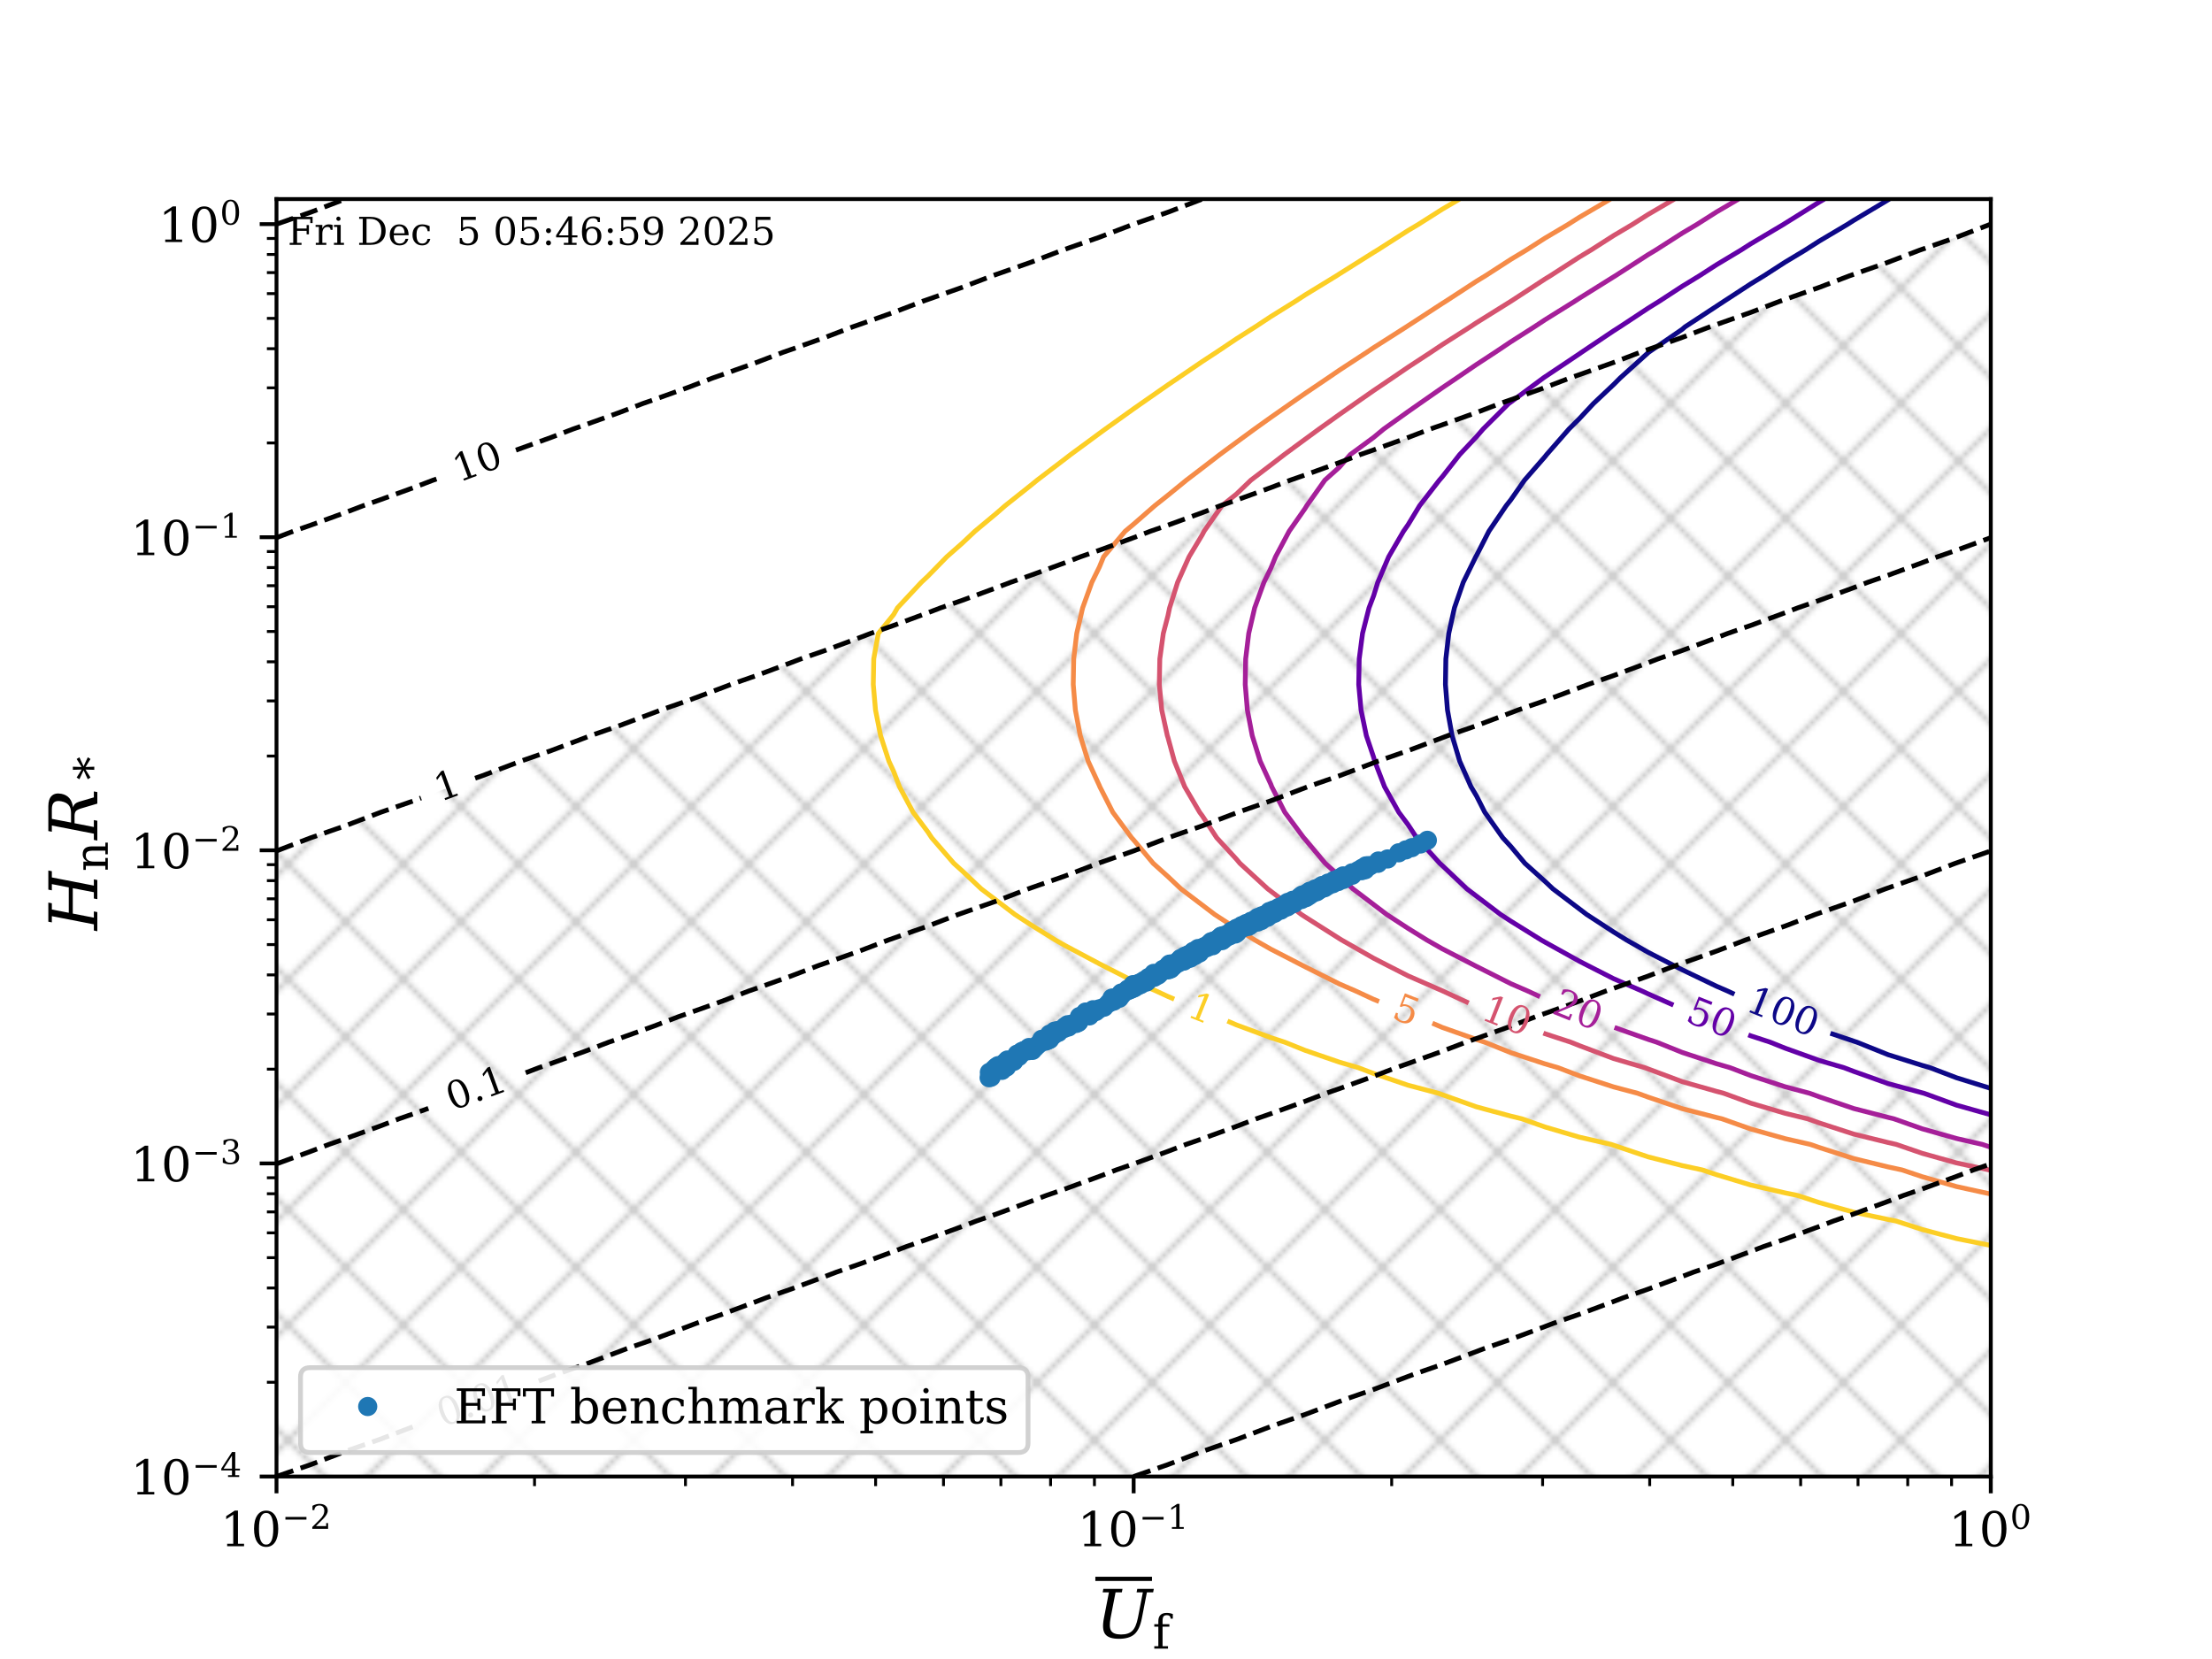 <?xml version="1.0" encoding="utf-8" standalone="no"?>
<!DOCTYPE svg PUBLIC "-//W3C//DTD SVG 1.1//EN"
  "http://www.w3.org/Graphics/SVG/1.1/DTD/svg11.dtd">
<!-- Created with matplotlib (https://matplotlib.org/) -->
<svg height="345.6pt" version="1.1" viewBox="0 0 460.8 345.6" width="460.8pt" xmlns="http://www.w3.org/2000/svg" xmlns:xlink="http://www.w3.org/1999/xlink">
 <defs>
  <style type="text/css">*{stroke-linecap:butt;stroke-linejoin:round;}</style>
 </defs>
 <g id="figure_1">
  <g id="patch_1">
   <path d="M 0 345.6 
L 460.8 345.6 
L 460.8 0 
L 0 0 
z
" style="fill:#ffffff;"/>
  </g>
  <g id="axes_1">
   <g id="patch_2">
    <path d="M 57.6 307.584 
L 414.72 307.584 
L 414.72 41.472 
L 57.6 41.472 
z
" style="fill:#ffffff;"/>
   </g>
   <g id="PathCollection_1">
    <path clip-path="url(#pc3a0cf9fa1)" d="M 64.742 307.584 
L 71.885 307.584 
L 79.027 307.584 
L 86.17 307.584 
L 93.312 307.584 
L 100.454 307.584 
L 107.597 307.584 
L 114.739 307.584 
L 121.882 307.584 
L 129.024 307.584 
L 136.166 307.584 
L 143.309 307.584 
L 150.451 307.584 
L 157.594 307.584 
L 164.736 307.584 
L 171.878 307.584 
L 179.021 307.584 
L 186.163 307.584 
L 193.306 307.584 
L 200.448 307.584 
L 207.59 307.584 
L 214.733 307.584 
L 221.875 307.584 
L 229.018 307.584 
L 236.16 307.584 
L 243.302 307.584 
L 250.445 307.584 
L 257.587 307.584 
L 264.73 307.584 
L 271.872 307.584 
L 279.014 307.584 
L 286.157 307.584 
L 293.299 307.584 
L 300.442 307.584 
L 307.584 307.584 
L 314.726 307.584 
L 321.869 307.584 
L 329.011 307.584 
L 336.154 307.584 
L 343.296 307.584 
L 350.438 307.584 
L 357.581 307.584 
L 364.723 307.584 
L 371.866 307.584 
L 379.008 307.584 
L 386.15 307.584 
L 393.293 307.584 
L 400.435 307.584 
L 407.578 307.584 
L 414.72 307.584 
L 414.72 302.262 
L 414.72 296.94 
L 414.72 291.617 
L 414.72 286.295 
L 414.72 280.973 
L 414.72 275.651 
L 414.72 270.328 
L 414.72 265.006 
L 414.72 259.684 
L 414.72 254.362 
L 414.72 249.039 
L 414.72 243.717 
L 414.72 238.395 
L 414.72 233.073 
L 414.72 227.75 
L 414.72 222.428 
L 414.72 217.106 
L 414.72 211.784 
L 414.72 206.461 
L 414.72 201.139 
L 414.72 195.817 
L 414.72 190.495 
L 414.72 185.172 
L 414.72 179.85 
L 414.72 174.528 
L 414.72 169.206 
L 414.72 163.884 
L 414.72 158.561 
L 414.72 153.239 
L 414.72 147.917 
L 414.72 142.595 
L 414.72 137.272 
L 414.72 131.95 
L 414.72 126.628 
L 414.72 121.306 
L 414.72 115.983 
L 414.72 110.661 
L 414.72 105.339 
L 414.72 100.017 
L 414.72 94.694 
L 414.72 89.372 
L 414.72 84.05 
L 414.72 78.728 
L 414.72 73.405 
L 414.72 68.083 
L 414.72 62.761 
L 414.72 57.439 
L 414.72 52.116 
L 414.72 46.794 
L 414.72 46.699 
L 414.447 46.794 
L 407.578 49.424 
L 400.435 51.926 
L 399.888 52.116 
L 393.293 54.641 
L 386.15 57.153 
L 385.328 57.439 
L 379.008 59.858 
L 371.866 62.379 
L 370.767 62.761 
L 364.723 65.074 
L 357.581 67.605 
L 356.204 68.083 
L 350.438 70.29 
L 343.296 72.83 
L 341.641 73.405 
L 336.154 75.506 
L 329.011 78.055 
L 327.077 78.728 
L 321.869 80.721 
L 314.726 83.28 
L 312.512 84.05 
L 307.584 85.936 
L 300.442 88.504 
L 297.946 89.372 
L 293.299 91.151 
L 286.157 93.728 
L 283.379 94.694 
L 279.014 96.365 
L 271.872 98.952 
L 268.81 100.017 
L 264.73 101.579 
L 257.587 104.175 
L 254.241 105.339 
L 250.445 106.792 
L 243.302 109.398 
L 239.67 110.661 
L 236.16 112.005 
L 229.018 114.62 
L 225.099 115.983 
L 221.875 117.217 
L 214.733 119.843 
L 210.527 121.306 
L 207.59 122.429 
L 200.448 125.064 
L 195.953 126.628 
L 193.306 127.641 
L 186.163 130.286 
L 181.378 131.95 
L 179.021 132.852 
L 171.878 135.507 
L 166.803 137.272 
L 164.736 138.063 
L 157.594 140.728 
L 152.226 142.595 
L 150.451 143.274 
L 143.309 145.948 
L 137.648 147.917 
L 136.166 148.484 
L 129.024 151.168 
L 123.069 153.239 
L 121.882 153.694 
L 114.739 156.387 
L 108.489 158.561 
L 107.597 158.903 
L 100.454 161.607 
L 93.908 163.884 
L 93.312 164.112 
L 86.17 166.825 
L 79.326 169.206 
L 79.027 169.32 
L 71.885 172.044 
L 64.742 174.528 
L 57.6 177.262 
L 57.6 179.85 
L 57.6 185.172 
L 57.6 190.495 
L 57.6 195.817 
L 57.6 201.139 
L 57.6 206.461 
L 57.6 211.784 
L 57.6 217.106 
L 57.6 222.428 
L 57.6 227.75 
L 57.6 233.073 
L 57.6 238.395 
L 57.6 243.717 
L 57.6 249.039 
L 57.6 254.362 
L 57.6 259.684 
L 57.6 265.006 
L 57.6 270.328 
L 57.6 275.651 
L 57.6 280.973 
L 57.6 286.295 
L 57.6 291.617 
L 57.6 296.94 
L 57.6 302.262 
L 57.6 307.584 
z
" style="fill:url(#h48dc07ed3e);fill-opacity:0.2;"/>
   </g>
   <g id="matplotlib.axis_1">
    <g id="xtick_1">
     <g id="line2d_1">
      <defs>
       <path d="M 0 0 
L 0 3.5 
" id="m7e127dd263" style="stroke:#000000;stroke-width:0.8;"/>
      </defs>
      <g>
       <use style="stroke:#000000;stroke-width:0.8;" x="57.6" xlink:href="#m7e127dd263" y="307.584"/>
      </g>
     </g>
     <g id="text_1">
      <!-- $10^{-2}$ -->
      <g transform="translate(45.9 322.182)scale(0.1 -0.1)">
       <defs>
        <path d="M 14.203 0 
L 14.203 5.172 
L 26.906 5.172 
L 26.906 65.828 
L 12.203 56.297 
L 12.203 62.703 
L 29.984 74.219 
L 36.719 74.219 
L 36.719 5.172 
L 49.422 5.172 
L 49.422 0 
z
" id="DejaVuSerif-49"/>
        <path d="M 31.781 3.422 
Q 39.266 3.422 42.969 11.625 
Q 46.688 19.828 46.688 36.375 
Q 46.688 52.984 42.969 61.188 
Q 39.266 69.391 31.781 69.391 
Q 24.312 69.391 20.594 61.188 
Q 16.891 52.984 16.891 36.375 
Q 16.891 19.828 20.594 11.625 
Q 24.312 3.422 31.781 3.422 
z
M 31.781 -1.422 
Q 19.922 -1.422 13.25 8.531 
Q 6.594 18.5 6.594 36.375 
Q 6.594 54.297 13.25 64.25 
Q 19.922 74.219 31.781 74.219 
Q 43.703 74.219 50.344 64.25 
Q 56.984 54.297 56.984 36.375 
Q 56.984 18.5 50.344 8.531 
Q 43.703 -1.422 31.781 -1.422 
z
" id="DejaVuSerif-48"/>
        <path d="M 10.594 35.297 
L 73.188 35.297 
L 73.188 27.391 
L 10.594 27.391 
z
" id="DejaVuSerif-8722"/>
        <path d="M 12.797 55.516 
L 7.328 55.516 
L 7.328 68.5 
Q 12.547 71.297 17.844 72.75 
Q 23.141 74.219 28.219 74.219 
Q 39.594 74.219 46.188 68.703 
Q 52.781 63.188 52.781 53.719 
Q 52.781 43.016 37.844 28.125 
Q 36.672 27 36.078 26.422 
L 17.672 8.016 
L 48.094 8.016 
L 48.094 17 
L 53.812 17 
L 53.812 0 
L 6.781 0 
L 6.781 5.328 
L 28.906 27.391 
Q 36.234 34.719 39.359 40.844 
Q 42.484 46.969 42.484 53.719 
Q 42.484 61.078 38.641 65.234 
Q 34.812 69.391 28.078 69.391 
Q 21.094 69.391 17.281 65.922 
Q 13.484 62.453 12.797 55.516 
z
" id="DejaVuSerif-50"/>
       </defs>
       <use transform="translate(0 0.713)" xlink:href="#DejaVuSerif-49"/>
       <use transform="translate(63.623 0.713)" xlink:href="#DejaVuSerif-48"/>
       <use transform="translate(128.154 37.047)scale(0.7)" xlink:href="#DejaVuSerif-8722"/>
       <use transform="translate(186.807 37.047)scale(0.7)" xlink:href="#DejaVuSerif-50"/>
      </g>
     </g>
    </g>
    <g id="xtick_2">
     <g id="line2d_2">
      <g>
       <use style="stroke:#000000;stroke-width:0.8;" x="236.16" xlink:href="#m7e127dd263" y="307.584"/>
      </g>
     </g>
     <g id="text_2">
      <!-- $10^{-1}$ -->
      <g transform="translate(224.46 322.182)scale(0.1 -0.1)">
       <use transform="translate(0 0.713)" xlink:href="#DejaVuSerif-49"/>
       <use transform="translate(63.623 0.713)" xlink:href="#DejaVuSerif-48"/>
       <use transform="translate(128.154 37.047)scale(0.7)" xlink:href="#DejaVuSerif-8722"/>
       <use transform="translate(186.807 37.047)scale(0.7)" xlink:href="#DejaVuSerif-49"/>
      </g>
     </g>
    </g>
    <g id="xtick_3">
     <g id="line2d_3">
      <g>
       <use style="stroke:#000000;stroke-width:0.8;" x="414.72" xlink:href="#m7e127dd263" y="307.584"/>
      </g>
     </g>
     <g id="text_3">
      <!-- $10^{0}$ -->
      <g transform="translate(405.92 322.182)scale(0.1 -0.1)">
       <use transform="translate(0 0.713)" xlink:href="#DejaVuSerif-49"/>
       <use transform="translate(63.623 0.713)" xlink:href="#DejaVuSerif-48"/>
       <use transform="translate(128.154 37.047)scale(0.7)" xlink:href="#DejaVuSerif-48"/>
      </g>
     </g>
    </g>
    <g id="xtick_4">
     <g id="line2d_4">
      <defs>
       <path d="M 0 0 
L 0 2 
" id="m18d6c151d4" style="stroke:#000000;stroke-width:0.6;"/>
      </defs>
      <g>
       <use style="stroke:#000000;stroke-width:0.6;" x="111.352" xlink:href="#m18d6c151d4" y="307.584"/>
      </g>
     </g>
    </g>
    <g id="xtick_5">
     <g id="line2d_5">
      <g>
       <use style="stroke:#000000;stroke-width:0.6;" x="142.795" xlink:href="#m18d6c151d4" y="307.584"/>
      </g>
     </g>
    </g>
    <g id="xtick_6">
     <g id="line2d_6">
      <g>
       <use style="stroke:#000000;stroke-width:0.6;" x="165.104" xlink:href="#m18d6c151d4" y="307.584"/>
      </g>
     </g>
    </g>
    <g id="xtick_7">
     <g id="line2d_7">
      <g>
       <use style="stroke:#000000;stroke-width:0.6;" x="182.408" xlink:href="#m18d6c151d4" y="307.584"/>
      </g>
     </g>
    </g>
    <g id="xtick_8">
     <g id="line2d_8">
      <g>
       <use style="stroke:#000000;stroke-width:0.6;" x="196.547" xlink:href="#m18d6c151d4" y="307.584"/>
      </g>
     </g>
    </g>
    <g id="xtick_9">
     <g id="line2d_9">
      <g>
       <use style="stroke:#000000;stroke-width:0.6;" x="208.501" xlink:href="#m18d6c151d4" y="307.584"/>
      </g>
     </g>
    </g>
    <g id="xtick_10">
     <g id="line2d_10">
      <g>
       <use style="stroke:#000000;stroke-width:0.6;" x="218.856" xlink:href="#m18d6c151d4" y="307.584"/>
      </g>
     </g>
    </g>
    <g id="xtick_11">
     <g id="line2d_11">
      <g>
       <use style="stroke:#000000;stroke-width:0.6;" x="227.99" xlink:href="#m18d6c151d4" y="307.584"/>
      </g>
     </g>
    </g>
    <g id="xtick_12">
     <g id="line2d_12">
      <g>
       <use style="stroke:#000000;stroke-width:0.6;" x="289.912" xlink:href="#m18d6c151d4" y="307.584"/>
      </g>
     </g>
    </g>
    <g id="xtick_13">
     <g id="line2d_13">
      <g>
       <use style="stroke:#000000;stroke-width:0.6;" x="321.355" xlink:href="#m18d6c151d4" y="307.584"/>
      </g>
     </g>
    </g>
    <g id="xtick_14">
     <g id="line2d_14">
      <g>
       <use style="stroke:#000000;stroke-width:0.6;" x="343.664" xlink:href="#m18d6c151d4" y="307.584"/>
      </g>
     </g>
    </g>
    <g id="xtick_15">
     <g id="line2d_15">
      <g>
       <use style="stroke:#000000;stroke-width:0.6;" x="360.968" xlink:href="#m18d6c151d4" y="307.584"/>
      </g>
     </g>
    </g>
    <g id="xtick_16">
     <g id="line2d_16">
      <g>
       <use style="stroke:#000000;stroke-width:0.6;" x="375.107" xlink:href="#m18d6c151d4" y="307.584"/>
      </g>
     </g>
    </g>
    <g id="xtick_17">
     <g id="line2d_17">
      <g>
       <use style="stroke:#000000;stroke-width:0.6;" x="387.061" xlink:href="#m18d6c151d4" y="307.584"/>
      </g>
     </g>
    </g>
    <g id="xtick_18">
     <g id="line2d_18">
      <g>
       <use style="stroke:#000000;stroke-width:0.6;" x="397.416" xlink:href="#m18d6c151d4" y="307.584"/>
      </g>
     </g>
    </g>
    <g id="xtick_19">
     <g id="line2d_19">
      <g>
       <use style="stroke:#000000;stroke-width:0.6;" x="406.55" xlink:href="#m18d6c151d4" y="307.584"/>
      </g>
     </g>
    </g>
    <g id="text_4">
     <!-- $\overline{U}_{\rm f}$ -->
     <g transform="translate(228.18 341.311)scale(0.14 -0.14)">
      <defs>
       <path d="M 20.219 67.672 
L 10.891 67.672 
L 11.922 72.906 
L 40.438 72.906 
L 39.406 67.672 
L 30.078 67.672 
L 22.75 29.984 
Q 20.016 16.016 23.531 10.5 
Q 27.047 4.984 38.234 4.984 
Q 49.422 4.984 55.031 10.5 
Q 60.641 16.016 63.375 29.984 
L 70.703 67.672 
L 61.375 67.672 
L 62.406 72.906 
L 87.016 72.906 
L 85.984 67.672 
L 76.703 67.672 
L 69.188 29 
Q 65.969 12.359 58.219 5.469 
Q 50.484 -1.422 35.156 -1.422 
Q 19.828 -1.422 14.641 5.516 
Q 9.469 12.453 12.703 29 
z
" id="DejaVuSerif-Italic-85"/>
       <path d="M 43.016 63.719 
L 38.281 63.719 
Q 38.234 67.391 36.203 69.281 
Q 34.188 71.188 30.328 71.188 
Q 25.297 71.188 23.234 68.422 
Q 21.188 65.672 21.188 58.594 
L 21.188 51.906 
L 35.688 51.906 
L 35.688 46.688 
L 21.188 46.688 
L 21.188 5.172 
L 32.719 5.172 
L 32.719 0 
L 3.609 0 
L 3.609 5.172 
L 12.203 5.172 
L 12.203 46.688 
L 3.609 46.688 
L 3.609 51.906 
L 12.203 51.906 
L 12.203 58.406 
Q 12.203 67.094 16.719 71.531 
Q 21.234 75.984 29.984 75.984 
Q 33.25 75.984 36.516 75.391 
Q 39.797 74.812 43.016 73.578 
z
" id="DejaVuSerif-102"/>
      </defs>
      <use transform="translate(0 0.844)" xlink:href="#DejaVuSerif-Italic-85"/>
      <use transform="translate(85.186 -15.228)scale(0.7)" xlink:href="#DejaVuSerif-102"/>
      <path d="M 0 85.5 
L 0 91.75 
L 84.277 91.75 
L 84.277 85.5 
L 0 85.5 
z
"/>
     </g>
    </g>
   </g>
   <g id="matplotlib.axis_2">
    <g id="ytick_1">
     <g id="line2d_20">
      <defs>
       <path d="M 0 0 
L -3.5 0 
" id="meb346baac5" style="stroke:#000000;stroke-width:0.8;"/>
      </defs>
      <g>
       <use style="stroke:#000000;stroke-width:0.8;" x="57.6" xlink:href="#meb346baac5" y="307.584"/>
      </g>
     </g>
     <g id="text_5">
      <!-- $10^{-4}$ -->
      <g transform="translate(27.2 311.383)scale(0.1 -0.1)">
       <defs>
        <path d="M 34.906 24.703 
L 34.906 63.484 
L 10.016 24.703 
z
M 56.391 0 
L 23.188 0 
L 23.188 5.172 
L 34.906 5.172 
L 34.906 19.484 
L 3.078 19.484 
L 3.078 24.812 
L 35.016 74.219 
L 44.672 74.219 
L 44.672 24.703 
L 58.594 24.703 
L 58.594 19.484 
L 44.672 19.484 
L 44.672 5.172 
L 56.391 5.172 
z
" id="DejaVuSerif-52"/>
       </defs>
       <use transform="translate(0 0.713)" xlink:href="#DejaVuSerif-49"/>
       <use transform="translate(63.623 0.713)" xlink:href="#DejaVuSerif-48"/>
       <use transform="translate(128.154 37.047)scale(0.7)" xlink:href="#DejaVuSerif-8722"/>
       <use transform="translate(186.807 37.047)scale(0.7)" xlink:href="#DejaVuSerif-52"/>
      </g>
     </g>
    </g>
    <g id="ytick_2">
     <g id="line2d_21">
      <g>
       <use style="stroke:#000000;stroke-width:0.8;" x="57.6" xlink:href="#meb346baac5" y="242.36"/>
      </g>
     </g>
     <g id="text_6">
      <!-- $10^{-3}$ -->
      <g transform="translate(27.2 246.16)scale(0.1 -0.1)">
       <defs>
        <path d="M 9.719 69.828 
Q 15.438 71.969 20.672 73.094 
Q 25.922 74.219 30.516 74.219 
Q 41.219 74.219 47.219 69.594 
Q 53.219 64.984 53.219 56.781 
Q 53.219 50.203 49.062 45.781 
Q 44.922 41.359 37.312 39.797 
Q 46.297 38.531 51.25 33.281 
Q 56.203 28.031 56.203 19.672 
Q 56.203 9.469 49.344 4.016 
Q 42.484 -1.422 29.594 -1.422 
Q 23.875 -1.422 18.422 -0.188 
Q 12.984 1.031 7.625 3.516 
L 7.625 17.672 
L 13.094 17.672 
Q 13.578 10.641 17.828 7.031 
Q 22.078 3.422 29.781 3.422 
Q 37.25 3.422 41.578 7.734 
Q 45.906 12.062 45.906 19.578 
Q 45.906 28.172 41.453 32.594 
Q 37.016 37.016 28.422 37.016 
L 23.781 37.016 
L 23.781 42 
L 26.219 42 
Q 34.766 42 39.031 45.531 
Q 43.312 49.078 43.312 56.203 
Q 43.312 62.594 39.797 65.984 
Q 36.281 69.391 29.688 69.391 
Q 23.094 69.391 19.453 66.266 
Q 15.828 63.141 15.188 56.984 
L 9.719 56.984 
z
" id="DejaVuSerif-51"/>
       </defs>
       <use transform="translate(0 0.713)" xlink:href="#DejaVuSerif-49"/>
       <use transform="translate(63.623 0.713)" xlink:href="#DejaVuSerif-48"/>
       <use transform="translate(128.154 37.047)scale(0.7)" xlink:href="#DejaVuSerif-8722"/>
       <use transform="translate(186.807 37.047)scale(0.7)" xlink:href="#DejaVuSerif-51"/>
      </g>
     </g>
    </g>
    <g id="ytick_3">
     <g id="line2d_22">
      <g>
       <use style="stroke:#000000;stroke-width:0.8;" x="57.6" xlink:href="#meb346baac5" y="177.137"/>
      </g>
     </g>
     <g id="text_7">
      <!-- $10^{-2}$ -->
      <g transform="translate(27.2 180.936)scale(0.1 -0.1)">
       <use transform="translate(0 0.713)" xlink:href="#DejaVuSerif-49"/>
       <use transform="translate(63.623 0.713)" xlink:href="#DejaVuSerif-48"/>
       <use transform="translate(128.154 37.047)scale(0.7)" xlink:href="#DejaVuSerif-8722"/>
       <use transform="translate(186.807 37.047)scale(0.7)" xlink:href="#DejaVuSerif-50"/>
      </g>
     </g>
    </g>
    <g id="ytick_4">
     <g id="line2d_23">
      <g>
       <use style="stroke:#000000;stroke-width:0.8;" x="57.6" xlink:href="#meb346baac5" y="111.913"/>
      </g>
     </g>
     <g id="text_8">
      <!-- $10^{-1}$ -->
      <g transform="translate(27.2 115.713)scale(0.1 -0.1)">
       <use transform="translate(0 0.713)" xlink:href="#DejaVuSerif-49"/>
       <use transform="translate(63.623 0.713)" xlink:href="#DejaVuSerif-48"/>
       <use transform="translate(128.154 37.047)scale(0.7)" xlink:href="#DejaVuSerif-8722"/>
       <use transform="translate(186.807 37.047)scale(0.7)" xlink:href="#DejaVuSerif-49"/>
      </g>
     </g>
    </g>
    <g id="ytick_5">
     <g id="line2d_24">
      <g>
       <use style="stroke:#000000;stroke-width:0.8;" x="57.6" xlink:href="#meb346baac5" y="46.69"/>
      </g>
     </g>
     <g id="text_9">
      <!-- $10^{0}$ -->
      <g transform="translate(33 50.489)scale(0.1 -0.1)">
       <use transform="translate(0 0.713)" xlink:href="#DejaVuSerif-49"/>
       <use transform="translate(63.623 0.713)" xlink:href="#DejaVuSerif-48"/>
       <use transform="translate(128.154 37.047)scale(0.7)" xlink:href="#DejaVuSerif-48"/>
      </g>
     </g>
    </g>
    <g id="ytick_6">
     <g id="line2d_25">
      <defs>
       <path d="M 0 0 
L -2 0 
" id="meec5dbcdc5" style="stroke:#000000;stroke-width:0.6;"/>
      </defs>
      <g>
       <use style="stroke:#000000;stroke-width:0.6;" x="57.6" xlink:href="#meec5dbcdc5" y="287.95"/>
      </g>
     </g>
    </g>
    <g id="ytick_7">
     <g id="line2d_26">
      <g>
       <use style="stroke:#000000;stroke-width:0.6;" x="57.6" xlink:href="#meec5dbcdc5" y="276.464"/>
      </g>
     </g>
    </g>
    <g id="ytick_8">
     <g id="line2d_27">
      <g>
       <use style="stroke:#000000;stroke-width:0.6;" x="57.6" xlink:href="#meec5dbcdc5" y="268.316"/>
      </g>
     </g>
    </g>
    <g id="ytick_9">
     <g id="line2d_28">
      <g>
       <use style="stroke:#000000;stroke-width:0.6;" x="57.6" xlink:href="#meec5dbcdc5" y="261.995"/>
      </g>
     </g>
    </g>
    <g id="ytick_10">
     <g id="line2d_29">
      <g>
       <use style="stroke:#000000;stroke-width:0.6;" x="57.6" xlink:href="#meec5dbcdc5" y="256.83"/>
      </g>
     </g>
    </g>
    <g id="ytick_11">
     <g id="line2d_30">
      <g>
       <use style="stroke:#000000;stroke-width:0.6;" x="57.6" xlink:href="#meec5dbcdc5" y="252.464"/>
      </g>
     </g>
    </g>
    <g id="ytick_12">
     <g id="line2d_31">
      <g>
       <use style="stroke:#000000;stroke-width:0.6;" x="57.6" xlink:href="#meec5dbcdc5" y="248.681"/>
      </g>
     </g>
    </g>
    <g id="ytick_13">
     <g id="line2d_32">
      <g>
       <use style="stroke:#000000;stroke-width:0.6;" x="57.6" xlink:href="#meec5dbcdc5" y="245.345"/>
      </g>
     </g>
    </g>
    <g id="ytick_14">
     <g id="line2d_33">
      <g>
       <use style="stroke:#000000;stroke-width:0.6;" x="57.6" xlink:href="#meec5dbcdc5" y="222.726"/>
      </g>
     </g>
    </g>
    <g id="ytick_15">
     <g id="line2d_34">
      <g>
       <use style="stroke:#000000;stroke-width:0.6;" x="57.6" xlink:href="#meec5dbcdc5" y="211.241"/>
      </g>
     </g>
    </g>
    <g id="ytick_16">
     <g id="line2d_35">
      <g>
       <use style="stroke:#000000;stroke-width:0.6;" x="57.6" xlink:href="#meec5dbcdc5" y="203.092"/>
      </g>
     </g>
    </g>
    <g id="ytick_17">
     <g id="line2d_36">
      <g>
       <use style="stroke:#000000;stroke-width:0.6;" x="57.6" xlink:href="#meec5dbcdc5" y="196.771"/>
      </g>
     </g>
    </g>
    <g id="ytick_18">
     <g id="line2d_37">
      <g>
       <use style="stroke:#000000;stroke-width:0.6;" x="57.6" xlink:href="#meec5dbcdc5" y="191.607"/>
      </g>
     </g>
    </g>
    <g id="ytick_19">
     <g id="line2d_38">
      <g>
       <use style="stroke:#000000;stroke-width:0.6;" x="57.6" xlink:href="#meec5dbcdc5" y="187.24"/>
      </g>
     </g>
    </g>
    <g id="ytick_20">
     <g id="line2d_39">
      <g>
       <use style="stroke:#000000;stroke-width:0.6;" x="57.6" xlink:href="#meec5dbcdc5" y="183.458"/>
      </g>
     </g>
    </g>
    <g id="ytick_21">
     <g id="line2d_40">
      <g>
       <use style="stroke:#000000;stroke-width:0.6;" x="57.6" xlink:href="#meec5dbcdc5" y="180.121"/>
      </g>
     </g>
    </g>
    <g id="ytick_22">
     <g id="line2d_41">
      <g>
       <use style="stroke:#000000;stroke-width:0.6;" x="57.6" xlink:href="#meec5dbcdc5" y="157.503"/>
      </g>
     </g>
    </g>
    <g id="ytick_23">
     <g id="line2d_42">
      <g>
       <use style="stroke:#000000;stroke-width:0.6;" x="57.6" xlink:href="#meec5dbcdc5" y="146.017"/>
      </g>
     </g>
    </g>
    <g id="ytick_24">
     <g id="line2d_43">
      <g>
       <use style="stroke:#000000;stroke-width:0.6;" x="57.6" xlink:href="#meec5dbcdc5" y="137.868"/>
      </g>
     </g>
    </g>
    <g id="ytick_25">
     <g id="line2d_44">
      <g>
       <use style="stroke:#000000;stroke-width:0.6;" x="57.6" xlink:href="#meec5dbcdc5" y="131.548"/>
      </g>
     </g>
    </g>
    <g id="ytick_26">
     <g id="line2d_45">
      <g>
       <use style="stroke:#000000;stroke-width:0.6;" x="57.6" xlink:href="#meec5dbcdc5" y="126.383"/>
      </g>
     </g>
    </g>
    <g id="ytick_27">
     <g id="line2d_46">
      <g>
       <use style="stroke:#000000;stroke-width:0.6;" x="57.6" xlink:href="#meec5dbcdc5" y="122.017"/>
      </g>
     </g>
    </g>
    <g id="ytick_28">
     <g id="line2d_47">
      <g>
       <use style="stroke:#000000;stroke-width:0.6;" x="57.6" xlink:href="#meec5dbcdc5" y="118.234"/>
      </g>
     </g>
    </g>
    <g id="ytick_29">
     <g id="line2d_48">
      <g>
       <use style="stroke:#000000;stroke-width:0.6;" x="57.6" xlink:href="#meec5dbcdc5" y="114.898"/>
      </g>
     </g>
    </g>
    <g id="ytick_30">
     <g id="line2d_49">
      <g>
       <use style="stroke:#000000;stroke-width:0.6;" x="57.6" xlink:href="#meec5dbcdc5" y="92.279"/>
      </g>
     </g>
    </g>
    <g id="ytick_31">
     <g id="line2d_50">
      <g>
       <use style="stroke:#000000;stroke-width:0.6;" x="57.6" xlink:href="#meec5dbcdc5" y="80.794"/>
      </g>
     </g>
    </g>
    <g id="ytick_32">
     <g id="line2d_51">
      <g>
       <use style="stroke:#000000;stroke-width:0.6;" x="57.6" xlink:href="#meec5dbcdc5" y="72.645"/>
      </g>
     </g>
    </g>
    <g id="ytick_33">
     <g id="line2d_52">
      <g>
       <use style="stroke:#000000;stroke-width:0.6;" x="57.6" xlink:href="#meec5dbcdc5" y="66.324"/>
      </g>
     </g>
    </g>
    <g id="ytick_34">
     <g id="line2d_53">
      <g>
       <use style="stroke:#000000;stroke-width:0.6;" x="57.6" xlink:href="#meec5dbcdc5" y="61.16"/>
      </g>
     </g>
    </g>
    <g id="ytick_35">
     <g id="line2d_54">
      <g>
       <use style="stroke:#000000;stroke-width:0.6;" x="57.6" xlink:href="#meec5dbcdc5" y="56.793"/>
      </g>
     </g>
    </g>
    <g id="ytick_36">
     <g id="line2d_55">
      <g>
       <use style="stroke:#000000;stroke-width:0.6;" x="57.6" xlink:href="#meec5dbcdc5" y="53.011"/>
      </g>
     </g>
    </g>
    <g id="ytick_37">
     <g id="line2d_56">
      <g>
       <use style="stroke:#000000;stroke-width:0.6;" x="57.6" xlink:href="#meec5dbcdc5" y="49.674"/>
      </g>
     </g>
    </g>
    <g id="text_10">
     <!-- $H_{\rm n} R_* $ -->
     <g transform="translate(20.288 193.778)rotate(-90)scale(0.14 -0.14)">
      <defs>
       <path d="M -1.516 0 
L -0.531 5.172 
L 8.734 5.172 
L 20.906 67.672 
L 11.625 67.672 
L 12.641 72.906 
L 41.109 72.906 
L 40.094 67.672 
L 30.812 67.672 
L 25.922 42.484 
L 63.719 42.484 
L 68.609 67.672 
L 59.328 67.672 
L 60.359 72.906 
L 88.812 72.906 
L 87.797 67.672 
L 78.516 67.672 
L 66.359 5.172 
L 75.641 5.172 
L 74.656 0 
L 46.188 0 
L 47.172 5.172 
L 56.5 5.172 
L 62.547 36.531 
L 24.75 36.531 
L 18.656 5.172 
L 27.938 5.172 
L 26.953 0 
z
" id="DejaVuSerif-Italic-72"/>
       <path d="M 4.109 0 
L 4.109 5.172 
L 12.203 5.172 
L 12.203 46.688 
L 3.609 46.688 
L 3.609 51.906 
L 21.188 51.906 
L 21.188 42.672 
Q 23.688 47.953 27.656 50.641 
Q 31.641 53.328 36.922 53.328 
Q 45.516 53.328 49.562 48.391 
Q 53.609 43.453 53.609 33.016 
L 53.609 5.172 
L 61.625 5.172 
L 61.625 0 
L 36.812 0 
L 36.812 5.172 
L 44.578 5.172 
L 44.578 30.172 
Q 44.578 39.703 42.234 43.234 
Q 39.891 46.781 33.984 46.781 
Q 27.734 46.781 24.453 42.203 
Q 21.188 37.641 21.188 28.906 
L 21.188 5.172 
L 29 5.172 
L 29 0 
z
" id="DejaVuSerif-110"/>
       <path d="M 47.906 36.188 
Q 51.125 35.25 53.172 33.031 
Q 55.219 30.812 56.391 26.812 
L 62.75 5.172 
L 71.625 5.172 
L 70.656 0 
L 53.469 0 
L 46.578 23.188 
Q 44.625 29.938 42.281 31.906 
Q 39.938 33.891 35.156 33.891 
L 24.266 33.891 
L 18.656 5.172 
L 28.953 5.172 
L 27.984 0 
L -1.516 0 
L -0.531 5.172 
L 8.734 5.172 
L 20.906 67.672 
L 11.625 67.672 
L 12.641 72.906 
L 49.609 72.906 
Q 60.25 72.906 65.062 67.828 
Q 69.875 62.75 68.062 53.422 
Q 66.609 45.906 61.531 41.578 
Q 56.453 37.25 47.906 36.188 
z
M 25.297 39.109 
L 39.703 39.109 
Q 47.078 39.109 51.25 42.594 
Q 55.422 46.094 56.859 53.422 
Q 58.297 60.75 55.438 64.203 
Q 52.594 67.672 45.219 67.672 
L 30.812 67.672 
z
" id="DejaVuSerif-Italic-82"/>
       <path d="M 48.391 60.406 
L 29.297 51.516 
L 48.391 42.484 
L 44.672 36.719 
L 27.688 47.312 
L 28.328 28.719 
L 21.688 28.719 
L 22.312 47.312 
L 5.328 36.719 
L 1.609 42.484 
L 20.703 51.422 
L 1.609 60.406 
L 5.328 66.219 
L 22.312 55.609 
L 21.688 74.219 
L 28.328 74.219 
L 27.688 55.609 
L 44.672 66.219 
z
" id="DejaVuSerif-42"/>
      </defs>
      <use transform="translate(0 0.094)" xlink:href="#DejaVuSerif-Italic-72"/>
      <use transform="translate(87.207 -15.478)scale(0.7)" xlink:href="#DejaVuSerif-110"/>
      <use transform="translate(134.885 0.094)" xlink:href="#DejaVuSerif-Italic-82"/>
      <use transform="translate(223.454 -15.478)scale(0.7)" xlink:href="#DejaVuSerif-42"/>
     </g>
    </g>
   </g>
   <g id="LineCollection_1">
    <path clip-path="url(#pc3a0cf9fa1)" d="M 304.052 41.472 
L 300.442 43.587 
L 295.391 46.794 
L 293.299 48.034 
L 286.916 52.116 
L 286.157 52.572 
L 279.014 57.066 
L 278.436 57.439 
L 271.872 61.446 
L 269.855 62.761 
L 264.73 65.951 
L 261.501 68.083 
L 257.587 70.575 
L 253.364 73.405 
L 250.445 75.316 
L 245.444 78.728 
L 243.302 80.174 
L 237.742 84.05 
L 236.16 85.159 
L 230.266 89.372 
L 229.018 90.287 
L 223.032 94.694 
L 221.875 95.586 
L 216.066 100.017 
L 214.733 101.105 
L 209.405 105.339 
L 207.59 106.923 
L 203.105 110.661 
L 200.448 113.161 
L 197.243 115.983 
L 193.306 120.015 
L 191.929 121.306 
L 186.959 126.628 
L 186.163 128.021 
L 182.973 131.95 
L 182.015 137.272 
L 181.921 142.595 
L 182.387 147.917 
L 183.441 153.239 
L 185.172 158.561 
L 186.163 160.712 
L 187.371 163.884 
L 190.213 169.206 
L 193.306 173.336 
L 194.088 174.528 
L 198.7 179.85 
L 200.448 181.42 
L 204.409 185.172 
L 207.59 187.581 
L 211.418 190.495 
L 214.733 192.651 
L 219.835 195.817 
L 221.875 196.98 
L 229.018 200.771 
L 229.734 201.139 
L 236.16 204.412 
L 240.88 206.461 
L 243.302 207.584 
L 244.609 208.14 
" style="fill:none;stroke:#fcce25;"/>
    <path clip-path="url(#pc3a0cf9fa1)" d="M 255.704 212.704 
L 257.587 213.511 
L 264.73 216.153 
L 267.64 217.106 
L 271.872 218.806 
L 279.014 221.264 
L 282.996 222.428 
L 286.157 223.633 
L 293.299 226.065 
L 299.65 227.75 
L 300.442 228.039 
L 307.584 230.58 
L 314.726 232.506 
L 317.042 233.073 
L 321.869 234.777 
L 329.011 236.887 
L 335.615 238.395 
L 336.154 238.58 
L 343.296 240.987 
L 350.438 242.814 
L 354.631 243.717 
L 357.581 244.707 
L 364.723 246.865 
L 371.866 248.501 
L 374.487 249.039 
L 379.008 250.528 
L 386.15 252.52 
L 393.293 254.031 
L 394.974 254.362 
L 400.435 256.13 
L 407.578 258.017 
L 414.72 259.448 
" style="fill:none;stroke:#fcce25;"/>
   </g>
   <g id="LineCollection_2">
    <path clip-path="url(#pc3a0cf9fa1)" d="M 335.479 41.472 
L 329.011 45.261 
L 326.596 46.794 
L 321.869 49.596 
L 317.927 52.116 
L 314.726 54.039 
L 309.458 57.439 
L 307.584 58.583 
L 301.175 62.761 
L 300.442 63.218 
L 293.299 67.867 
L 292.971 68.083 
L 286.157 72.423 
L 284.691 73.405 
L 279.014 77.119 
L 276.657 78.728 
L 271.872 81.96 
L 268.873 84.05 
L 264.73 86.956 
L 261.349 89.372 
L 257.587 92.128 
L 254.102 94.694 
L 250.445 97.512 
L 247.161 100.017 
L 243.302 103.168 
L 240.57 105.339 
L 236.16 109.188 
L 234.393 110.661 
L 229.9 115.983 
L 229.018 118.131 
L 227.452 121.306 
L 225.535 126.628 
L 224.303 131.95 
L 223.667 137.272 
L 223.578 142.595 
L 224.022 147.917 
L 225.026 153.239 
L 226.675 158.561 
L 229.018 163.647 
L 229.108 163.884 
L 231.815 169.206 
L 235.744 174.528 
L 236.16 174.98 
L 240.239 179.85 
L 243.302 182.603 
L 246.015 185.172 
L 250.445 188.526 
L 253.031 190.495 
L 257.587 193.459 
L 261.388 195.817 
L 264.73 197.722 
L 271.373 201.139 
L 271.872 201.393 
L 279.014 204.97 
L 282.45 206.461 
L 286.157 208.179 
L 287.278 208.633 
" style="fill:none;stroke:#f58b47;"/>
    <path clip-path="url(#pc3a0cf9fa1)" d="M 298.393 213.151 
L 300.442 214.028 
L 307.584 216.545 
L 309.296 217.106 
L 314.726 219.287 
L 321.869 221.629 
L 324.601 222.428 
L 329.011 224.109 
L 336.154 226.426 
L 341.144 227.75 
L 343.296 228.537 
L 350.438 230.957 
L 357.581 232.793 
L 358.726 233.073 
L 364.723 235.19 
L 371.866 237.201 
L 377.097 238.395 
L 379.008 239.051 
L 386.15 241.345 
L 393.293 243.085 
L 396.226 243.717 
L 400.435 245.13 
L 407.578 247.185 
L 414.72 248.745 
" style="fill:none;stroke:#f58b47;"/>
   </g>
   <g id="LineCollection_3">
    <path clip-path="url(#pc3a0cf9fa1)" d="M 348.802 41.472 
L 343.296 44.698 
L 339.994 46.794 
L 336.154 49.07 
L 331.39 52.116 
L 329.011 53.545 
L 322.977 57.439 
L 321.869 58.115 
L 314.744 62.761 
L 314.726 62.772 
L 307.584 67.222 
L 306.279 68.083 
L 300.442 71.801 
L 298.047 73.405 
L 293.299 76.512 
L 290.052 78.728 
L 286.157 81.359 
L 282.296 84.05 
L 279.014 86.351 
L 274.788 89.372 
L 271.872 91.508 
L 267.545 94.694 
L 264.73 96.864 
L 260.596 100.017 
L 257.587 102.906 
L 254.559 105.339 
L 250.83 110.661 
L 250.445 111.415 
L 247.704 115.983 
L 245.321 121.306 
L 243.648 126.628 
L 243.302 128.283 
L 242.34 131.95 
L 241.608 137.272 
L 241.506 142.595 
L 242.016 147.917 
L 243.172 153.239 
L 243.302 153.626 
L 244.643 158.561 
L 246.792 163.884 
L 249.908 169.206 
L 250.445 169.923 
L 253.468 174.528 
L 257.587 179.001 
L 258.299 179.85 
L 264.096 185.172 
L 264.73 185.653 
L 271.092 190.495 
L 271.872 191.002 
L 279.014 195.526 
L 279.483 195.817 
L 286.157 199.622 
L 289.107 201.139 
L 293.299 203.274 
L 300.442 206.396 
L 300.592 206.461 
L 305.943 208.94 
" style="fill:none;stroke:#d5536f;"/>
    <path clip-path="url(#pc3a0cf9fa1)" d="M 321.523 215.212 
L 321.869 215.352 
L 327.225 217.106 
L 329.011 217.823 
L 336.154 220.519 
L 342.684 222.428 
L 343.296 222.661 
L 350.438 225.328 
L 357.581 227.35 
L 359.088 227.75 
L 364.723 229.81 
L 371.866 231.922 
L 376.57 233.073 
L 379.008 233.933 
L 386.15 236.247 
L 393.293 238.003 
L 395.01 238.395 
L 400.435 240.258 
L 407.578 242.26 
L 414.339 243.717 
L 414.72 243.845 
" style="fill:none;stroke:#d5536f;"/>
   </g>
   <g id="LineCollection_4">
    <path clip-path="url(#pc3a0cf9fa1)" d="M 362.166 41.472 
L 357.581 44.158 
L 353.429 46.794 
L 350.438 48.567 
L 344.888 52.116 
L 343.296 53.073 
L 336.529 57.439 
L 336.154 57.668 
L 329.011 62.131 
L 328.044 62.761 
L 321.869 66.605 
L 319.629 68.083 
L 314.726 71.206 
L 311.444 73.405 
L 307.584 75.931 
L 303.485 78.728 
L 300.442 80.784 
L 295.755 84.05 
L 293.299 85.772 
L 288.263 89.372 
L 286.157 91.117 
L 281.291 94.694 
L 279.014 97.33 
L 275.999 100.017 
L 272.225 105.339 
L 271.872 105.922 
L 268.559 110.661 
L 265.723 115.983 
L 264.73 118.401 
L 263.297 121.306 
L 261.371 126.628 
L 260.133 131.95 
L 259.494 137.272 
L 259.405 142.595 
L 259.85 147.917 
L 260.86 153.239 
L 262.517 158.561 
L 264.73 163.366 
L 264.927 163.884 
L 267.647 169.206 
L 271.594 174.528 
L 271.872 174.829 
L 276.077 179.85 
L 279.014 182.489 
L 281.847 185.172 
L 286.157 188.436 
L 288.862 190.495 
L 293.299 193.381 
L 297.225 195.817 
L 300.442 197.651 
L 307.223 201.139 
L 307.584 201.323 
L 314.726 204.916 
L 318.285 206.461 
L 320.806 207.629 
" style="fill:none;stroke:#a51f99;"/>
    <path clip-path="url(#pc3a0cf9fa1)" d="M 336.331 214.041 
L 343.296 216.508 
L 345.123 217.106 
L 350.438 219.241 
L 357.581 221.594 
L 360.433 222.428 
L 364.723 224.064 
L 371.866 226.392 
L 376.986 227.75 
L 379.008 228.489 
L 386.15 230.921 
L 393.293 232.765 
L 394.55 233.073 
L 400.435 235.15 
L 407.578 237.171 
L 412.94 238.395 
L 414.72 239.006 
" style="fill:none;stroke:#a51f99;"/>
   </g>
   <g id="LineCollection_5">
    <path clip-path="url(#pc3a0cf9fa1)" d="M 380.043 41.472 
L 379.008 42.078 
L 371.866 46.533 
L 371.454 46.794 
L 364.723 50.783 
L 362.638 52.116 
L 357.581 55.154 
L 354.04 57.439 
L 350.438 59.637 
L 345.648 62.761 
L 343.296 64.225 
L 337.452 68.083 
L 336.154 68.91 
L 329.446 73.405 
L 329.011 73.713 
L 321.869 78.49 
L 321.52 78.728 
L 314.726 83.761 
L 314.308 84.05 
L 308.965 89.372 
L 307.584 90.975 
L 304.078 94.694 
L 300.442 99.338 
L 299.851 100.017 
L 295.734 105.339 
L 293.299 109.352 
L 292.384 110.661 
L 289.289 115.983 
L 287.019 121.306 
L 286.157 124.092 
L 285.193 126.628 
L 283.841 131.95 
L 283.144 137.272 
L 283.046 142.595 
L 283.533 147.917 
L 284.634 153.239 
L 286.157 157.763 
L 286.374 158.561 
L 288.421 163.884 
L 291.389 169.206 
L 293.299 171.757 
L 295.118 174.528 
L 299.937 179.85 
L 300.442 180.304 
L 305.582 185.172 
L 307.584 186.689 
L 312.585 190.495 
L 314.726 191.888 
L 321.059 195.817 
L 321.869 196.279 
L 329.011 200.239 
L 330.761 201.139 
L 336.154 203.885 
L 342.086 206.461 
L 343.296 207.022 
L 348.606 209.381 
" style="fill:none;stroke:#6300a7;"/>
    <path clip-path="url(#pc3a0cf9fa1)" d="M 364.214 215.585 
L 364.723 215.782 
L 368.765 217.106 
L 371.866 218.351 
L 379.008 220.919 
L 384.169 222.428 
L 386.15 223.183 
L 393.293 225.724 
L 400.435 227.651 
L 400.81 227.75 
L 407.578 230.223 
L 414.72 232.236 
" style="fill:none;stroke:#6300a7;"/>
   </g>
   <g id="LineCollection_6">
    <path clip-path="url(#pc3a0cf9fa1)" d="M 393.598 41.472 
L 393.293 41.651 
L 386.15 45.915 
L 384.766 46.794 
L 379.008 50.206 
L 376.021 52.116 
L 371.866 54.613 
L 367.485 57.439 
L 364.723 59.125 
L 359.147 62.761 
L 357.581 63.79 
L 351.031 68.083 
L 350.438 68.601 
L 343.412 73.405 
L 343.296 73.516 
L 337.519 78.728 
L 336.154 80.1 
L 331.963 84.05 
L 329.011 87.218 
L 326.844 89.372 
L 322.194 94.694 
L 321.869 95.11 
L 317.597 100.017 
L 314.726 104.13 
L 313.772 105.339 
L 310.171 110.661 
L 307.584 115.731 
L 307.433 115.983 
L 304.821 121.306 
L 302.986 126.628 
L 301.806 131.95 
L 301.197 137.272 
L 301.112 142.595 
L 301.537 147.917 
L 302.498 153.239 
L 304.077 158.561 
L 306.433 163.884 
L 307.584 165.813 
L 309.303 169.206 
L 313.064 174.528 
L 314.726 176.333 
L 317.672 179.85 
L 321.869 183.621 
L 323.507 185.172 
L 329.011 189.341 
L 330.528 190.495 
L 336.154 194.155 
L 338.833 195.817 
L 343.296 198.362 
L 348.696 201.139 
L 350.438 202.026 
L 357.581 205.45 
L 359.911 206.461 
L 361.313 207.111 
" style="fill:none;stroke:#0d0887;"/>
    <path clip-path="url(#pc3a0cf9fa1)" d="M 381.309 215.25 
L 386.15 216.883 
L 386.83 217.106 
L 393.293 219.702 
L 400.435 221.944 
L 402.092 222.428 
L 407.578 224.519 
L 414.72 226.737 
" style="fill:none;stroke:#0d0887;"/>
   </g>
   <g id="LineCollection_7">
    <path clip-path="url(#pc3a0cf9fa1)" d="M 236.16 307.584 
L 243.302 305.1 
L 250.445 302.376 
L 250.743 302.262 
L 257.587 299.881 
L 264.73 297.168 
L 265.326 296.94 
L 271.872 294.663 
L 279.014 291.959 
L 279.907 291.617 
L 286.157 289.443 
L 293.299 286.75 
L 294.487 286.295 
L 300.442 284.224 
L 307.584 281.54 
L 309.066 280.973 
L 314.726 279.004 
L 321.869 276.33 
L 323.643 275.651 
L 329.011 273.784 
L 336.154 271.119 
L 338.22 270.328 
L 343.296 268.563 
L 350.438 265.908 
L 352.796 265.006 
L 357.581 263.342 
L 364.723 260.697 
L 367.371 259.684 
L 371.866 258.12 
L 379.008 255.485 
L 381.944 254.362 
L 386.15 252.899 
L 393.293 250.273 
L 396.517 249.039 
L 400.435 247.676 
L 407.578 245.061 
L 411.088 243.717 
L 414.72 242.454 
" style="fill:none;stroke:#000000;stroke-dasharray:3.7,1.6;stroke-dashoffset:0;"/>
   </g>
   <g id="LineCollection_8">
    <path clip-path="url(#pc3a0cf9fa1)" d="M 57.6 307.584 
L 64.742 305.1 
L 71.885 302.376 
L 72.183 302.262 
L 79.027 299.881 
L 86.17 297.168 
L 86.766 296.94 
L 87.429 296.709 
" style="fill:none;stroke:#000000;stroke-dasharray:3.7,1.6;stroke-dashoffset:0;"/>
    <path clip-path="url(#pc3a0cf9fa1)" d="M 112.239 287.693 
L 114.739 286.75 
L 115.927 286.295 
L 121.882 284.224 
L 129.024 281.54 
L 130.506 280.973 
L 136.166 279.004 
L 143.309 276.33 
L 145.083 275.651 
L 150.451 273.784 
L 157.594 271.119 
L 159.66 270.328 
L 164.736 268.563 
L 171.878 265.908 
L 174.236 265.006 
L 179.021 263.342 
L 186.163 260.697 
L 188.811 259.684 
L 193.306 258.12 
L 200.448 255.485 
L 203.384 254.362 
L 207.59 252.899 
L 214.733 250.273 
L 217.957 249.039 
L 221.875 247.676 
L 229.018 245.061 
L 232.528 243.717 
L 236.16 242.454 
L 243.302 239.848 
L 247.098 238.395 
L 250.445 237.231 
L 257.587 234.635 
L 261.668 233.073 
L 264.73 232.008 
L 271.872 229.421 
L 276.236 227.75 
L 279.014 226.784 
L 286.157 224.207 
L 290.803 222.428 
L 293.299 221.56 
L 300.442 218.992 
L 305.37 217.106 
L 307.584 216.336 
L 314.726 213.777 
L 319.935 211.784 
L 321.869 211.111 
L 329.011 208.562 
L 334.499 206.461 
L 336.154 205.886 
L 343.296 203.346 
L 349.062 201.139 
L 350.438 200.661 
L 357.581 198.13 
L 363.624 195.817 
L 364.723 195.435 
L 371.866 192.914 
L 378.185 190.495 
L 379.008 190.209 
L 386.15 187.697 
L 392.745 185.172 
L 393.293 184.982 
L 400.435 182.48 
L 407.304 179.85 
L 407.578 179.755 
L 414.72 177.262 
" style="fill:none;stroke:#000000;stroke-dasharray:3.7,1.6;stroke-dashoffset:0;"/>
   </g>
   <g id="LineCollection_9">
    <path clip-path="url(#pc3a0cf9fa1)" d="M 57.6 242.454 
L 64.742 239.848 
L 68.538 238.395 
L 71.885 237.231 
L 79.027 234.635 
L 83.108 233.073 
L 86.17 232.008 
L 89.236 230.897 
" style="fill:none;stroke:#000000;stroke-dasharray:3.7,1.6;stroke-dashoffset:0;"/>
    <path clip-path="url(#pc3a0cf9fa1)" d="M 109.518 223.471 
L 112.243 222.428 
L 114.739 221.56 
L 121.882 218.992 
L 126.81 217.106 
L 129.024 216.336 
L 136.166 213.777 
L 141.375 211.784 
L 143.309 211.111 
L 150.451 208.562 
L 155.939 206.461 
L 157.594 205.886 
L 164.736 203.346 
L 170.502 201.139 
L 171.878 200.661 
L 179.021 198.13 
L 185.064 195.817 
L 186.163 195.435 
L 193.306 192.914 
L 199.625 190.495 
L 200.448 190.209 
L 207.59 187.697 
L 214.185 185.172 
L 214.733 184.982 
L 221.875 182.48 
L 228.744 179.85 
L 229.018 179.755 
L 236.16 177.262 
L 243.302 174.528 
L 250.445 172.044 
L 257.587 169.32 
L 257.886 169.206 
L 264.73 166.825 
L 271.872 164.112 
L 272.468 163.884 
L 279.014 161.607 
L 286.157 158.903 
L 287.049 158.561 
L 293.299 156.387 
L 300.442 153.694 
L 301.629 153.239 
L 307.584 151.168 
L 314.726 148.484 
L 316.208 147.917 
L 321.869 145.948 
L 329.011 143.274 
L 330.786 142.595 
L 336.154 140.728 
L 343.296 138.063 
L 345.363 137.272 
L 350.438 135.507 
L 357.581 132.852 
L 359.938 131.95 
L 364.723 130.286 
L 371.866 127.641 
L 374.513 126.628 
L 379.008 125.064 
L 386.15 122.429 
L 389.087 121.306 
L 393.293 119.843 
L 400.435 117.217 
L 403.659 115.983 
L 407.578 114.62 
L 414.72 112.005 
" style="fill:none;stroke:#000000;stroke-dasharray:3.7,1.6;stroke-dashoffset:0;"/>
   </g>
   <g id="LineCollection_10">
    <path clip-path="url(#pc3a0cf9fa1)" d="M 57.6 177.262 
L 64.742 174.528 
L 71.885 172.044 
L 79.027 169.32 
L 79.326 169.206 
L 86.17 166.825 
L 87.71 166.24 
" style="fill:none;stroke:#000000;stroke-dasharray:3.7,1.6;stroke-dashoffset:0;"/>
    <path clip-path="url(#pc3a0cf9fa1)" d="M 98.979 162.12 
L 100.454 161.607 
L 107.597 158.903 
L 108.489 158.561 
L 114.739 156.387 
L 121.882 153.694 
L 123.069 153.239 
L 129.024 151.168 
L 136.166 148.484 
L 137.648 147.917 
L 143.309 145.948 
L 150.451 143.274 
L 152.226 142.595 
L 157.594 140.728 
L 164.736 138.063 
L 166.803 137.272 
L 171.878 135.507 
L 179.021 132.852 
L 181.378 131.95 
L 186.163 130.286 
L 193.306 127.641 
L 195.953 126.628 
L 200.448 125.064 
L 207.59 122.429 
L 210.527 121.306 
L 214.733 119.843 
L 221.875 117.217 
L 225.099 115.983 
L 229.018 114.62 
L 236.16 112.005 
L 239.67 110.661 
L 243.302 109.398 
L 250.445 106.792 
L 254.241 105.339 
L 257.587 104.175 
L 264.73 101.579 
L 268.81 100.017 
L 271.872 98.952 
L 279.014 96.365 
L 283.379 94.694 
L 286.157 93.728 
L 293.299 91.151 
L 297.946 89.372 
L 300.442 88.504 
L 307.584 85.936 
L 312.512 84.05 
L 314.726 83.28 
L 321.869 80.721 
L 327.077 78.728 
L 329.011 78.055 
L 336.154 75.506 
L 341.641 73.405 
L 343.296 72.83 
L 350.438 70.29 
L 356.204 68.083 
L 357.581 67.605 
L 364.723 65.074 
L 370.767 62.761 
L 371.866 62.379 
L 379.008 59.858 
L 385.328 57.439 
L 386.15 57.153 
L 393.293 54.641 
L 399.888 52.116 
L 400.435 51.926 
L 407.578 49.424 
L 414.447 46.794 
L 414.72 46.699 
" style="fill:none;stroke:#000000;stroke-dasharray:3.7,1.6;stroke-dashoffset:0;"/>
   </g>
   <g id="LineCollection_11">
    <path clip-path="url(#pc3a0cf9fa1)" d="M 57.6 112.005 
L 61.11 110.661 
L 64.742 109.398 
L 71.885 106.792 
L 75.681 105.339 
L 79.027 104.175 
L 86.17 101.579 
L 90.25 100.017 
L 91.698 99.513 
" style="fill:none;stroke:#000000;stroke-dasharray:3.7,1.6;stroke-dashoffset:0;"/>
    <path clip-path="url(#pc3a0cf9fa1)" d="M 107.484 93.767 
L 107.597 93.728 
L 114.739 91.151 
L 119.386 89.372 
L 121.882 88.504 
L 129.024 85.936 
L 133.952 84.05 
L 136.166 83.28 
L 143.309 80.721 
L 148.517 78.728 
L 150.451 78.055 
L 157.594 75.506 
L 163.081 73.405 
L 164.736 72.83 
L 171.878 70.29 
L 177.644 68.083 
L 179.021 67.605 
L 186.163 65.074 
L 192.207 62.761 
L 193.306 62.379 
L 200.448 59.858 
L 206.768 57.439 
L 207.59 57.153 
L 214.733 54.641 
L 221.328 52.116 
L 221.875 51.926 
L 229.018 49.424 
L 235.887 46.794 
L 236.16 46.699 
L 243.302 44.206 
L 250.445 41.472 
" style="fill:none;stroke:#000000;stroke-dasharray:3.7,1.6;stroke-dashoffset:0;"/>
   </g>
   <g id="LineCollection_12">
    <path clip-path="url(#pc3a0cf9fa1)" d="M 57.6 46.699 
L 64.742 44.206 
L 71.885 41.472 
" style="fill:none;stroke:#000000;stroke-dasharray:3.7,1.6;stroke-dashoffset:0;"/>
   </g>
   <g id="line2d_57">
    <defs>
     <path d="M 0 1.5 
C 0.398 1.5 0.779 1.342 1.061 1.061 
C 1.342 0.779 1.5 0.398 1.5 0 
C 1.5 -0.398 1.342 -0.779 1.061 -1.061 
C 0.779 -1.342 0.398 -1.5 0 -1.5 
C -0.398 -1.5 -0.779 -1.342 -1.061 -1.061 
C -1.342 -0.779 -1.5 -0.398 -1.5 0 
C -1.5 0.398 -1.342 0.779 -1.061 1.061 
C -0.779 1.342 -0.398 1.5 0 1.5 
z
" id="m8595a9aa6a" style="stroke:#1f77b4;"/>
    </defs>
    <g clip-path="url(#pc3a0cf9fa1)">
     <use style="fill:#1f77b4;stroke:#1f77b4;" x="206.467" xlink:href="#m8595a9aa6a" y="224.382"/>
     <use style="fill:#1f77b4;stroke:#1f77b4;" x="208.738" xlink:href="#m8595a9aa6a" y="222.971"/>
     <use style="fill:#1f77b4;stroke:#1f77b4;" x="206.053" xlink:href="#m8595a9aa6a" y="224.506"/>
     <use style="fill:#1f77b4;stroke:#1f77b4;" x="209.679" xlink:href="#m8595a9aa6a" y="222.282"/>
     <use style="fill:#1f77b4;stroke:#1f77b4;" x="215.072" xlink:href="#m8595a9aa6a" y="218.818"/>
     <use style="fill:#1f77b4;stroke:#1f77b4;" x="224.631" xlink:href="#m8595a9aa6a" y="213.005"/>
     <use style="fill:#1f77b4;stroke:#1f77b4;" x="226.948" xlink:href="#m8595a9aa6a" y="211.629"/>
     <use style="fill:#1f77b4;stroke:#1f77b4;" x="208.792" xlink:href="#m8595a9aa6a" y="222.629"/>
     <use style="fill:#1f77b4;stroke:#1f77b4;" x="218.669" xlink:href="#m8595a9aa6a" y="216.534"/>
     <use style="fill:#1f77b4;stroke:#1f77b4;" x="229.997" xlink:href="#m8595a9aa6a" y="209.816"/>
     <use style="fill:#1f77b4;stroke:#1f77b4;" x="211.179" xlink:href="#m8595a9aa6a" y="221.1"/>
     <use style="fill:#1f77b4;stroke:#1f77b4;" x="228.279" xlink:href="#m8595a9aa6a" y="210.719"/>
     <use style="fill:#1f77b4;stroke:#1f77b4;" x="233.168" xlink:href="#m8595a9aa6a" y="207.955"/>
     <use style="fill:#1f77b4;stroke:#1f77b4;" x="224.171" xlink:href="#m8595a9aa6a" y="213.205"/>
     <use style="fill:#1f77b4;stroke:#1f77b4;" x="218.191" xlink:href="#m8595a9aa6a" y="216.735"/>
     <use style="fill:#1f77b4;stroke:#1f77b4;" x="224.785" xlink:href="#m8595a9aa6a" y="212.78"/>
     <use style="fill:#1f77b4;stroke:#1f77b4;" x="227.109" xlink:href="#m8595a9aa6a" y="211.373"/>
     <use style="fill:#1f77b4;stroke:#1f77b4;" x="231.975" xlink:href="#m8595a9aa6a" y="208.569"/>
     <use style="fill:#1f77b4;stroke:#1f77b4;" x="243.902" xlink:href="#m8595a9aa6a" y="201.836"/>
     <use style="fill:#1f77b4;stroke:#1f77b4;" x="238.828" xlink:href="#m8595a9aa6a" y="204.577"/>
     <use style="fill:#1f77b4;stroke:#1f77b4;" x="248.014" xlink:href="#m8595a9aa6a" y="199.567"/>
     <use style="fill:#1f77b4;stroke:#1f77b4;" x="215.664" xlink:href="#m8595a9aa6a" y="218.183"/>
     <use style="fill:#1f77b4;stroke:#1f77b4;" x="217.743" xlink:href="#m8595a9aa6a" y="216.899"/>
     <use style="fill:#1f77b4;stroke:#1f77b4;" x="229.014" xlink:href="#m8595a9aa6a" y="210.159"/>
     <use style="fill:#1f77b4;stroke:#1f77b4;" x="248.919" xlink:href="#m8595a9aa6a" y="199.06"/>
     <use style="fill:#1f77b4;stroke:#1f77b4;" x="252.629" xlink:href="#m8595a9aa6a" y="197.006"/>
     <use style="fill:#1f77b4;stroke:#1f77b4;" x="222.602" xlink:href="#m8595a9aa6a" y="213.937"/>
     <use style="fill:#1f77b4;stroke:#1f77b4;" x="232.134" xlink:href="#m8595a9aa6a" y="208.362"/>
     <use style="fill:#1f77b4;stroke:#1f77b4;" x="240.441" xlink:href="#m8595a9aa6a" y="203.586"/>
     <use style="fill:#1f77b4;stroke:#1f77b4;" x="243.335" xlink:href="#m8595a9aa6a" y="202.045"/>
     <use style="fill:#1f77b4;stroke:#1f77b4;" x="246.627" xlink:href="#m8595a9aa6a" y="200.21"/>
     <use style="fill:#1f77b4;stroke:#1f77b4;" x="249.866" xlink:href="#m8595a9aa6a" y="198.528"/>
     <use style="fill:#1f77b4;stroke:#1f77b4;" x="257.349" xlink:href="#m8595a9aa6a" y="194.566"/>
     <use style="fill:#1f77b4;stroke:#1f77b4;" x="227.898" xlink:href="#m8595a9aa6a" y="210.722"/>
     <use style="fill:#1f77b4;stroke:#1f77b4;" x="241.237" xlink:href="#m8595a9aa6a" y="203.14"/>
     <use style="fill:#1f77b4;stroke:#1f77b4;" x="247.539" xlink:href="#m8595a9aa6a" y="199.683"/>
     <use style="fill:#1f77b4;stroke:#1f77b4;" x="254.592" xlink:href="#m8595a9aa6a" y="195.944"/>
     <use style="fill:#1f77b4;stroke:#1f77b4;" x="262.761" xlink:href="#m8595a9aa6a" y="191.761"/>
     <use style="fill:#1f77b4;stroke:#1f77b4;" x="215.207" xlink:href="#m8595a9aa6a" y="218.349"/>
     <use style="fill:#1f77b4;stroke:#1f77b4;" x="230.949" xlink:href="#m8595a9aa6a" y="208.974"/>
     <use style="fill:#1f77b4;stroke:#1f77b4;" x="239.053" xlink:href="#m8595a9aa6a" y="204.315"/>
     <use style="fill:#1f77b4;stroke:#1f77b4;" x="264.031" xlink:href="#m8595a9aa6a" y="191.091"/>
     <use style="fill:#1f77b4;stroke:#1f77b4;" x="217.805" xlink:href="#m8595a9aa6a" y="216.729"/>
     <use style="fill:#1f77b4;stroke:#1f77b4;" x="226.671" xlink:href="#m8595a9aa6a" y="211.451"/>
     <use style="fill:#1f77b4;stroke:#1f77b4;" x="231.61" xlink:href="#m8595a9aa6a" y="208.571"/>
     <use style="fill:#1f77b4;stroke:#1f77b4;" x="249.224" xlink:href="#m8595a9aa6a" y="198.764"/>
     <use style="fill:#1f77b4;stroke:#1f77b4;" x="265.547" xlink:href="#m8595a9aa6a" y="190.234"/>
     <use style="fill:#1f77b4;stroke:#1f77b4;" x="210.3" xlink:href="#m8595a9aa6a" y="221.246"/>
     <use style="fill:#1f77b4;stroke:#1f77b4;" x="212.238" xlink:href="#m8595a9aa6a" y="220.092"/>
     <use style="fill:#1f77b4;stroke:#1f77b4;" x="214.217" xlink:href="#m8595a9aa6a" y="218.882"/>
     <use style="fill:#1f77b4;stroke:#1f77b4;" x="216.266" xlink:href="#m8595a9aa6a" y="217.613"/>
     <use style="fill:#1f77b4;stroke:#1f77b4;" x="220.481" xlink:href="#m8595a9aa6a" y="215.072"/>
     <use style="fill:#1f77b4;stroke:#1f77b4;" x="237.654" xlink:href="#m8595a9aa6a" y="205.083"/>
     <use style="fill:#1f77b4;stroke:#1f77b4;" x="257.741" xlink:href="#m8595a9aa6a" y="194.251"/>
     <use style="fill:#1f77b4;stroke:#1f77b4;" x="261.972" xlink:href="#m8595a9aa6a" y="192.08"/>
     <use style="fill:#1f77b4;stroke:#1f77b4;" x="266.807" xlink:href="#m8595a9aa6a" y="189.598"/>
     <use style="fill:#1f77b4;stroke:#1f77b4;" x="272.071" xlink:href="#m8595a9aa6a" y="186.987"/>
     <use style="fill:#1f77b4;stroke:#1f77b4;" x="284.391" xlink:href="#m8595a9aa6a" y="181.18"/>
     <use style="fill:#1f77b4;stroke:#1f77b4;" x="223.308" xlink:href="#m8595a9aa6a" y="213.325"/>
     <use style="fill:#1f77b4;stroke:#1f77b4;" x="241.415" xlink:href="#m8595a9aa6a" y="202.906"/>
     <use style="fill:#1f77b4;stroke:#1f77b4;" x="244.405" xlink:href="#m8595a9aa6a" y="201.316"/>
     <use style="fill:#1f77b4;stroke:#1f77b4;" x="247.759" xlink:href="#m8595a9aa6a" y="199.47"/>
     <use style="fill:#1f77b4;stroke:#1f77b4;" x="254.97" xlink:href="#m8595a9aa6a" y="195.62"/>
     <use style="fill:#1f77b4;stroke:#1f77b4;" x="268.158" xlink:href="#m8595a9aa6a" y="188.918"/>
     <use style="fill:#1f77b4;stroke:#1f77b4;" x="279.826" xlink:href="#m8595a9aa6a" y="183.208"/>
     <use style="fill:#1f77b4;stroke:#1f77b4;" x="287.058" xlink:href="#m8595a9aa6a" y="179.847"/>
     <use style="fill:#1f77b4;stroke:#1f77b4;" x="295.881" xlink:href="#m8595a9aa6a" y="175.821"/>
     <use style="fill:#1f77b4;stroke:#1f77b4;" x="207.505" xlink:href="#m8595a9aa6a" y="222.881"/>
     <use style="fill:#1f77b4;stroke:#1f77b4;" x="217.325" xlink:href="#m8595a9aa6a" y="216.917"/>
     <use style="fill:#1f77b4;stroke:#1f77b4;" x="219.438" xlink:href="#m8595a9aa6a" y="215.658"/>
     <use style="fill:#1f77b4;stroke:#1f77b4;" x="221.674" xlink:href="#m8595a9aa6a" y="214.247"/>
     <use style="fill:#1f77b4;stroke:#1f77b4;" x="233.662" xlink:href="#m8595a9aa6a" y="207.298"/>
     <use style="fill:#1f77b4;stroke:#1f77b4;" x="236.354" xlink:href="#m8595a9aa6a" y="205.762"/>
     <use style="fill:#1f77b4;stroke:#1f77b4;" x="256.1" xlink:href="#m8595a9aa6a" y="194.977"/>
     <use style="fill:#1f77b4;stroke:#1f77b4;" x="260.069" xlink:href="#m8595a9aa6a" y="192.983"/>
     <use style="fill:#1f77b4;stroke:#1f77b4;" x="264.63" xlink:href="#m8595a9aa6a" y="190.633"/>
     <use style="fill:#1f77b4;stroke:#1f77b4;" x="269.614" xlink:href="#m8595a9aa6a" y="188.163"/>
     <use style="fill:#1f77b4;stroke:#1f77b4;" x="281.697" xlink:href="#m8595a9aa6a" y="182.323"/>
     <use style="fill:#1f77b4;stroke:#1f77b4;" x="289.077" xlink:href="#m8595a9aa6a" y="178.933"/>
     <use style="fill:#1f77b4;stroke:#1f77b4;" x="217.869" xlink:href="#m8595a9aa6a" y="216.554"/>
     <use style="fill:#1f77b4;stroke:#1f77b4;" x="237.087" xlink:href="#m8595a9aa6a" y="205.313"/>
     <use style="fill:#1f77b4;stroke:#1f77b4;" x="249.552" xlink:href="#m8595a9aa6a" y="198.46"/>
     <use style="fill:#1f77b4;stroke:#1f77b4;" x="271.133" xlink:href="#m8595a9aa6a" y="187.378"/>
     <use style="fill:#1f77b4;stroke:#1f77b4;" x="283.651" xlink:href="#m8595a9aa6a" y="181.381"/>
     <use style="fill:#1f77b4;stroke:#1f77b4;" x="232.427" xlink:href="#m8595a9aa6a" y="207.992"/>
     <use style="fill:#1f77b4;stroke:#1f77b4;" x="247.043" xlink:href="#m8595a9aa6a" y="199.807"/>
     <use style="fill:#1f77b4;stroke:#1f77b4;" x="267.297" xlink:href="#m8595a9aa6a" y="189.251"/>
     <use style="fill:#1f77b4;stroke:#1f77b4;" x="272.686" xlink:href="#m8595a9aa6a" y="186.586"/>
     <use style="fill:#1f77b4;stroke:#1f77b4;" x="278.74" xlink:href="#m8595a9aa6a" y="183.646"/>
     <use style="fill:#1f77b4;stroke:#1f77b4;" x="294.114" xlink:href="#m8595a9aa6a" y="176.581"/>
     <use style="fill:#1f77b4;stroke:#1f77b4;" x="235.778" xlink:href="#m8595a9aa6a" y="206.019"/>
     <use style="fill:#1f77b4;stroke:#1f77b4;" x="241.627" xlink:href="#m8595a9aa6a" y="202.667"/>
     <use style="fill:#1f77b4;stroke:#1f77b4;" x="244.651" xlink:href="#m8595a9aa6a" y="201.066"/>
     <use style="fill:#1f77b4;stroke:#1f77b4;" x="251.487" xlink:href="#m8595a9aa6a" y="197.364"/>
     <use style="fill:#1f77b4;stroke:#1f77b4;" x="255.363" xlink:href="#m8595a9aa6a" y="195.281"/>
     <use style="fill:#1f77b4;stroke:#1f77b4;" x="268.683" xlink:href="#m8595a9aa6a" y="188.536"/>
     <use style="fill:#1f77b4;stroke:#1f77b4;" x="274.308" xlink:href="#m8595a9aa6a" y="185.763"/>
     <use style="fill:#1f77b4;stroke:#1f77b4;" x="280.6" xlink:href="#m8595a9aa6a" y="182.758"/>
     <use style="fill:#1f77b4;stroke:#1f77b4;" x="297.342" xlink:href="#m8595a9aa6a" y="175.053"/>
     <use style="fill:#1f77b4;stroke:#1f77b4;" x="217.424" xlink:href="#m8595a9aa6a" y="216.673"/>
     <use style="fill:#1f77b4;stroke:#1f77b4;" x="242.436" xlink:href="#m8595a9aa6a" y="202.197"/>
     <use style="fill:#1f77b4;stroke:#1f77b4;" x="245.498" xlink:href="#m8595a9aa6a" y="200.584"/>
     <use style="fill:#1f77b4;stroke:#1f77b4;" x="252.593" xlink:href="#m8595a9aa6a" y="196.705"/>
     <use style="fill:#1f77b4;stroke:#1f77b4;" x="260.442" xlink:href="#m8595a9aa6a" y="192.72"/>
     <use style="fill:#1f77b4;stroke:#1f77b4;" x="265.103" xlink:href="#m8595a9aa6a" y="190.289"/>
     <use style="fill:#1f77b4;stroke:#1f77b4;" x="275.933" xlink:href="#m8595a9aa6a" y="184.938"/>
     <use style="fill:#1f77b4;stroke:#1f77b4;" x="240.253" xlink:href="#m8595a9aa6a" y="203.356"/>
     <use style="fill:#1f77b4;stroke:#1f77b4;" x="249.939" xlink:href="#m8595a9aa6a" y="198.082"/>
     <use style="fill:#1f77b4;stroke:#1f77b4;" x="253.576" xlink:href="#m8595a9aa6a" y="196.167"/>
     <use style="fill:#1f77b4;stroke:#1f77b4;" x="257.372" xlink:href="#m8595a9aa6a" y="194.242"/>
     <use style="fill:#1f77b4;stroke:#1f77b4;" x="266.434" xlink:href="#m8595a9aa6a" y="189.593"/>
     <use style="fill:#1f77b4;stroke:#1f77b4;" x="271.699" xlink:href="#m8595a9aa6a" y="186.98"/>
     <use style="fill:#1f77b4;stroke:#1f77b4;" x="277.643" xlink:href="#m8595a9aa6a" y="184.098"/>
     <use style="fill:#1f77b4;stroke:#1f77b4;" x="284.515" xlink:href="#m8595a9aa6a" y="180.878"/>
     <use style="fill:#1f77b4;stroke:#1f77b4;" x="292.86" xlink:href="#m8595a9aa6a" y="177.051"/>
     <use style="fill:#1f77b4;stroke:#1f77b4;" x="212.302" xlink:href="#m8595a9aa6a" y="219.76"/>
     <use style="fill:#1f77b4;stroke:#1f77b4;" x="214.293" xlink:href="#m8595a9aa6a" y="218.528"/>
     <use style="fill:#1f77b4;stroke:#1f77b4;" x="220.686" xlink:href="#m8595a9aa6a" y="214.64"/>
     <use style="fill:#1f77b4;stroke:#1f77b4;" x="235.219" xlink:href="#m8595a9aa6a" y="206.242"/>
     <use style="fill:#1f77b4;stroke:#1f77b4;" x="244.05" xlink:href="#m8595a9aa6a" y="201.283"/>
     <use style="fill:#1f77b4;stroke:#1f77b4;" x="250.851" xlink:href="#m8595a9aa6a" y="197.602"/>
     <use style="fill:#1f77b4;stroke:#1f77b4;" x="267.75" xlink:href="#m8595a9aa6a" y="188.927"/>
     <use style="fill:#1f77b4;stroke:#1f77b4;" x="273.284" xlink:href="#m8595a9aa6a" y="186.17"/>
     <use style="fill:#1f77b4;stroke:#1f77b4;" x="212.794" xlink:href="#m8595a9aa6a" y="219.439"/>
     <use style="fill:#1f77b4;stroke:#1f77b4;" x="225.835" xlink:href="#m8595a9aa6a" y="211.534"/>
     <use style="fill:#1f77b4;stroke:#1f77b4;" x="241.836" xlink:href="#m8595a9aa6a" y="202.432"/>
     <use style="fill:#1f77b4;stroke:#1f77b4;" x="244.891" xlink:href="#m8595a9aa6a" y="200.827"/>
     <use style="fill:#1f77b4;stroke:#1f77b4;" x="251.782" xlink:href="#m8595a9aa6a" y="197.091"/>
     <use style="fill:#1f77b4;stroke:#1f77b4;" x="264.204" xlink:href="#m8595a9aa6a" y="190.67"/>
     <use style="fill:#1f77b4;stroke:#1f77b4;" x="274.926" xlink:href="#m8595a9aa6a" y="185.34"/>
     <use style="fill:#1f77b4;stroke:#1f77b4;" x="209.367" xlink:href="#m8595a9aa6a" y="221.473"/>
     <use style="fill:#1f77b4;stroke:#1f77b4;" x="219.624" xlink:href="#m8595a9aa6a" y="215.209"/>
     <use style="fill:#1f77b4;stroke:#1f77b4;" x="221.839" xlink:href="#m8595a9aa6a" y="213.881"/>
     <use style="fill:#1f77b4;stroke:#1f77b4;" x="249.258" xlink:href="#m8595a9aa6a" y="198.364"/>
     <use style="fill:#1f77b4;stroke:#1f77b4;" x="252.898" xlink:href="#m8595a9aa6a" y="196.427"/>
     <use style="fill:#1f77b4;stroke:#1f77b4;" x="260.846" xlink:href="#m8595a9aa6a" y="192.402"/>
     <use style="fill:#1f77b4;stroke:#1f77b4;" x="265.527" xlink:href="#m8595a9aa6a" y="189.974"/>
     <use style="fill:#1f77b4;stroke:#1f77b4;" x="270.704" xlink:href="#m8595a9aa6a" y="187.397"/>
     <use style="fill:#1f77b4;stroke:#1f77b4;" x="276.579" xlink:href="#m8595a9aa6a" y="184.522"/>
     <use style="fill:#1f77b4;stroke:#1f77b4;" x="291.376" xlink:href="#m8595a9aa6a" y="177.655"/>
     <use style="fill:#1f77b4;stroke:#1f77b4;" x="206.106" xlink:href="#m8595a9aa6a" y="223.395"/>
     <use style="fill:#1f77b4;stroke:#1f77b4;" x="213.84" xlink:href="#m8595a9aa6a" y="218.705"/>
     <use style="fill:#1f77b4;stroke:#1f77b4;" x="232.051" xlink:href="#m8595a9aa6a" y="207.938"/>
     <use style="fill:#1f77b4;stroke:#1f77b4;" x="234.649" xlink:href="#m8595a9aa6a" y="206.483"/>
     <use style="fill:#1f77b4;stroke:#1f77b4;" x="243.511" xlink:href="#m8595a9aa6a" y="201.445"/>
     <use style="fill:#1f77b4;stroke:#1f77b4;" x="250.23" xlink:href="#m8595a9aa6a" y="197.834"/>
     <use style="fill:#1f77b4;stroke:#1f77b4;" x="253.918" xlink:href="#m8595a9aa6a" y="195.862"/>
     <use style="fill:#1f77b4;stroke:#1f77b4;" x="262.167" xlink:href="#m8595a9aa6a" y="191.67"/>
     <use style="fill:#1f77b4;stroke:#1f77b4;" x="272.249" xlink:href="#m8595a9aa6a" y="186.608"/>
     <use style="fill:#1f77b4;stroke:#1f77b4;" x="285.389" xlink:href="#m8595a9aa6a" y="180.372"/>
     <use style="fill:#1f77b4;stroke:#1f77b4;" x="212.316" xlink:href="#m8595a9aa6a" y="219.572"/>
     <use style="fill:#1f77b4;stroke:#1f77b4;" x="227.707" xlink:href="#m8595a9aa6a" y="210.346"/>
     <use style="fill:#1f77b4;stroke:#1f77b4;" x="244.28" xlink:href="#m8595a9aa6a" y="201.034"/>
     <use style="fill:#1f77b4;stroke:#1f77b4;" x="247.503" xlink:href="#m8595a9aa6a" y="199.342"/>
     <use style="fill:#1f77b4;stroke:#1f77b4;" x="251.208" xlink:href="#m8595a9aa6a" y="197.276"/>
     <use style="fill:#1f77b4;stroke:#1f77b4;" x="259.015" xlink:href="#m8595a9aa6a" y="193.256"/>
     <use style="fill:#1f77b4;stroke:#1f77b4;" x="268.225" xlink:href="#m8595a9aa6a" y="188.586"/>
     <use style="fill:#1f77b4;stroke:#1f77b4;" x="273.864" xlink:href="#m8595a9aa6a" y="185.786"/>
     <use style="fill:#1f77b4;stroke:#1f77b4;" x="280.1" xlink:href="#m8595a9aa6a" y="182.801"/>
     <use style="fill:#1f77b4;stroke:#1f77b4;" x="207.041" xlink:href="#m8595a9aa6a" y="222.741"/>
     <use style="fill:#1f77b4;stroke:#1f77b4;" x="219.095" xlink:href="#m8595a9aa6a" y="215.455"/>
     <use style="fill:#1f77b4;stroke:#1f77b4;" x="233.42" xlink:href="#m8595a9aa6a" y="207.102"/>
     <use style="fill:#1f77b4;stroke:#1f77b4;" x="245.109" xlink:href="#m8595a9aa6a" y="200.579"/>
     <use style="fill:#1f77b4;stroke:#1f77b4;" x="248.435" xlink:href="#m8595a9aa6a" y="198.777"/>
     <use style="fill:#1f77b4;stroke:#1f77b4;" x="252.185" xlink:href="#m8595a9aa6a" y="196.718"/>
     <use style="fill:#1f77b4;stroke:#1f77b4;" x="260.156" xlink:href="#m8595a9aa6a" y="192.647"/>
     <use style="fill:#1f77b4;stroke:#1f77b4;" x="269.815" xlink:href="#m8595a9aa6a" y="187.737"/>
     <use style="fill:#1f77b4;stroke:#1f77b4;" x="275.539" xlink:href="#m8595a9aa6a" y="184.942"/>
     <use style="fill:#1f77b4;stroke:#1f77b4;" x="209.374" xlink:href="#m8595a9aa6a" y="221.314"/>
     <use style="fill:#1f77b4;stroke:#1f77b4;" x="213.355" xlink:href="#m8595a9aa6a" y="218.841"/>
     <use style="fill:#1f77b4;stroke:#1f77b4;" x="245.97" xlink:href="#m8595a9aa6a" y="200.079"/>
     <use style="fill:#1f77b4;stroke:#1f77b4;" x="271.321" xlink:href="#m8595a9aa6a" y="186.968"/>
     <use style="fill:#1f77b4;stroke:#1f77b4;" x="220.18" xlink:href="#m8595a9aa6a" y="214.744"/>
     <use style="fill:#1f77b4;stroke:#1f77b4;" x="222.409" xlink:href="#m8595a9aa6a" y="213.47"/>
     <use style="fill:#1f77b4;stroke:#1f77b4;" x="237.589" xlink:href="#m8595a9aa6a" y="204.701"/>
     <use style="fill:#1f77b4;stroke:#1f77b4;" x="243.71" xlink:href="#m8595a9aa6a" y="201.223"/>
     <use style="fill:#1f77b4;stroke:#1f77b4;" x="246.848" xlink:href="#m8595a9aa6a" y="199.604"/>
     <use style="fill:#1f77b4;stroke:#1f77b4;" x="250.457" xlink:href="#m8595a9aa6a" y="197.614"/>
     <use style="fill:#1f77b4;stroke:#1f77b4;" x="254.221" xlink:href="#m8595a9aa6a" y="195.59"/>
     <use style="fill:#1f77b4;stroke:#1f77b4;" x="258.19" xlink:href="#m8595a9aa6a" y="193.588"/>
     <use style="fill:#1f77b4;stroke:#1f77b4;" x="262.581" xlink:href="#m8595a9aa6a" y="191.36"/>
     <use style="fill:#1f77b4;stroke:#1f77b4;" x="267.447" xlink:href="#m8595a9aa6a" y="188.855"/>
     <use style="fill:#1f77b4;stroke:#1f77b4;" x="272.787" xlink:href="#m8595a9aa6a" y="186.244"/>
     <use style="fill:#1f77b4;stroke:#1f77b4;" x="214.355" xlink:href="#m8595a9aa6a" y="218.216"/>
     <use style="fill:#1f77b4;stroke:#1f77b4;" x="238.336" xlink:href="#m8595a9aa6a" y="204.254"/>
     <use style="fill:#1f77b4;stroke:#1f77b4;" x="251.478" xlink:href="#m8595a9aa6a" y="197.009"/>
     <use style="fill:#1f77b4;stroke:#1f77b4;" x="255.246" xlink:href="#m8595a9aa6a" y="195.084"/>
     <use style="fill:#1f77b4;stroke:#1f77b4;" x="259.386" xlink:href="#m8595a9aa6a" y="192.935"/>
     <use style="fill:#1f77b4;stroke:#1f77b4;" x="268.864" xlink:href="#m8595a9aa6a" y="188.125"/>
     <use style="fill:#1f77b4;stroke:#1f77b4;" x="274.433" xlink:href="#m8595a9aa6a" y="185.41"/>
     <use style="fill:#1f77b4;stroke:#1f77b4;" x="212.854" xlink:href="#m8595a9aa6a" y="219.046"/>
     <use style="fill:#1f77b4;stroke:#1f77b4;" x="217.021" xlink:href="#m8595a9aa6a" y="216.507"/>
     <use style="fill:#1f77b4;stroke:#1f77b4;" x="233.584" xlink:href="#m8595a9aa6a" y="206.861"/>
     <use style="fill:#1f77b4;stroke:#1f77b4;" x="239.225" xlink:href="#m8595a9aa6a" y="203.653"/>
     <use style="fill:#1f77b4;stroke:#1f77b4;" x="242.253" xlink:href="#m8595a9aa6a" y="201.946"/>
     <use style="fill:#1f77b4;stroke:#1f77b4;" x="245.328" xlink:href="#m8595a9aa6a" y="200.353"/>
     <use style="fill:#1f77b4;stroke:#1f77b4;" x="252.464" xlink:href="#m8595a9aa6a" y="196.458"/>
     <use style="fill:#1f77b4;stroke:#1f77b4;" x="256.261" xlink:href="#m8595a9aa6a" y="194.563"/>
     <use style="fill:#1f77b4;stroke:#1f77b4;" x="260.515" xlink:href="#m8595a9aa6a" y="192.347"/>
     <use style="fill:#1f77b4;stroke:#1f77b4;" x="270.33" xlink:href="#m8595a9aa6a" y="187.375"/>
     <use style="fill:#1f77b4;stroke:#1f77b4;" x="276.138" xlink:href="#m8595a9aa6a" y="184.554"/>
     <use style="fill:#1f77b4;stroke:#1f77b4;" x="282.943" xlink:href="#m8595a9aa6a" y="181.343"/>
     <use style="fill:#1f77b4;stroke:#1f77b4;" x="207.485" xlink:href="#m8595a9aa6a" y="222.309"/>
     <use style="fill:#1f77b4;stroke:#1f77b4;" x="219.669" xlink:href="#m8595a9aa6a" y="214.962"/>
     <use style="fill:#1f77b4;stroke:#1f77b4;" x="231.645" xlink:href="#m8595a9aa6a" y="207.915"/>
     <use style="fill:#1f77b4;stroke:#1f77b4;" x="236.978" xlink:href="#m8595a9aa6a" y="204.962"/>
     <use style="fill:#1f77b4;stroke:#1f77b4;" x="246.19" xlink:href="#m8595a9aa6a" y="199.846"/>
     <use style="fill:#1f77b4;stroke:#1f77b4;" x="253.475" xlink:href="#m8595a9aa6a" y="195.901"/>
     <use style="fill:#1f77b4;stroke:#1f77b4;" x="261.655" xlink:href="#m8595a9aa6a" y="191.784"/>
     <use style="fill:#1f77b4;stroke:#1f77b4;" x="271.863" xlink:href="#m8595a9aa6a" y="186.594"/>
     <use style="fill:#1f77b4;stroke:#1f77b4;" x="277.962" xlink:href="#m8595a9aa6a" y="183.637"/>
     <use style="fill:#1f77b4;stroke:#1f77b4;" x="285.043" xlink:href="#m8595a9aa6a" y="180.341"/>
     <use style="fill:#1f77b4;stroke:#1f77b4;" x="207.946" xlink:href="#m8595a9aa6a" y="221.991"/>
     <use style="fill:#1f77b4;stroke:#1f77b4;" x="209.862" xlink:href="#m8595a9aa6a" y="220.818"/>
     <use style="fill:#1f77b4;stroke:#1f77b4;" x="211.875" xlink:href="#m8595a9aa6a" y="219.606"/>
     <use style="fill:#1f77b4;stroke:#1f77b4;" x="224.879" xlink:href="#m8595a9aa6a" y="211.763"/>
     <use style="fill:#1f77b4;stroke:#1f77b4;" x="234.959" xlink:href="#m8595a9aa6a" y="206.05"/>
     <use style="fill:#1f77b4;stroke:#1f77b4;" x="243.876" xlink:href="#m8595a9aa6a" y="201.036"/>
     <use style="fill:#1f77b4;stroke:#1f77b4;" x="250.622" xlink:href="#m8595a9aa6a" y="197.434"/>
     <use style="fill:#1f77b4;stroke:#1f77b4;" x="262.879" xlink:href="#m8595a9aa6a" y="191.141"/>
     <use style="fill:#1f77b4;stroke:#1f77b4;" x="267.918" xlink:href="#m8595a9aa6a" y="188.519"/>
     <use style="fill:#1f77b4;stroke:#1f77b4;" x="287.145" xlink:href="#m8595a9aa6a" y="179.361"/>
     <use style="fill:#1f77b4;stroke:#1f77b4;" x="218.662" xlink:href="#m8595a9aa6a" y="215.433"/>
     <use style="fill:#1f77b4;stroke:#1f77b4;" x="255.594" xlink:href="#m8595a9aa6a" y="194.788"/>
     <use style="fill:#1f77b4;stroke:#1f77b4;" x="264.254" xlink:href="#m8595a9aa6a" y="190.392"/>
     <use style="fill:#1f77b4;stroke:#1f77b4;" x="269.353" xlink:href="#m8595a9aa6a" y="187.778"/>
     <use style="fill:#1f77b4;stroke:#1f77b4;" x="274.989" xlink:href="#m8595a9aa6a" y="185.041"/>
     <use style="fill:#1f77b4;stroke:#1f77b4;" x="281.667" xlink:href="#m8595a9aa6a" y="181.83"/>
     <use style="fill:#1f77b4;stroke:#1f77b4;" x="245.535" xlink:href="#m8595a9aa6a" y="200.11"/>
     <use style="fill:#1f77b4;stroke:#1f77b4;" x="270.843" xlink:href="#m8595a9aa6a" y="187.015"/>
     <use style="fill:#1f77b4;stroke:#1f77b4;" x="276.725" xlink:href="#m8595a9aa6a" y="184.171"/>
     <use style="fill:#1f77b4;stroke:#1f77b4;" x="283.739" xlink:href="#m8595a9aa6a" y="180.87"/>
     <use style="fill:#1f77b4;stroke:#1f77b4;" x="219.711" xlink:href="#m8595a9aa6a" y="214.807"/>
     <use style="fill:#1f77b4;stroke:#1f77b4;" x="243.278" xlink:href="#m8595a9aa6a" y="201.246"/>
     <use style="fill:#1f77b4;stroke:#1f77b4;" x="246.405" xlink:href="#m8595a9aa6a" y="199.621"/>
     <use style="fill:#1f77b4;stroke:#1f77b4;" x="249.864" xlink:href="#m8595a9aa6a" y="197.788"/>
     <use style="fill:#1f77b4;stroke:#1f77b4;" x="253.741" xlink:href="#m8595a9aa6a" y="195.655"/>
     <use style="fill:#1f77b4;stroke:#1f77b4;" x="262.051" xlink:href="#m8595a9aa6a" y="191.479"/>
     <use style="fill:#1f77b4;stroke:#1f77b4;" x="266.971" xlink:href="#m8595a9aa6a" y="188.967"/>
     <use style="fill:#1f77b4;stroke:#1f77b4;" x="272.396" xlink:href="#m8595a9aa6a" y="186.231"/>
     <use style="fill:#1f77b4;stroke:#1f77b4;" x="278.621" xlink:href="#m8595a9aa6a" y="183.216"/>
     <use style="fill:#1f77b4;stroke:#1f77b4;" x="244.079" xlink:href="#m8595a9aa6a" y="200.802"/>
     <use style="fill:#1f77b4;stroke:#1f77b4;" x="247.295" xlink:href="#m8595a9aa6a" y="199.132"/>
     <use style="fill:#1f77b4;stroke:#1f77b4;" x="250.833" xlink:href="#m8595a9aa6a" y="197.225"/>
     <use style="fill:#1f77b4;stroke:#1f77b4;" x="258.728" xlink:href="#m8595a9aa6a" y="193.172"/>
     <use style="fill:#1f77b4;stroke:#1f77b4;" x="268.384" xlink:href="#m8595a9aa6a" y="188.23"/>
     <use style="fill:#1f77b4;stroke:#1f77b4;" x="273.843" xlink:href="#m8595a9aa6a" y="185.531"/>
     <use style="fill:#1f77b4;stroke:#1f77b4;" x="251.882" xlink:href="#m8595a9aa6a" y="196.61"/>
     <use style="fill:#1f77b4;stroke:#1f77b4;" x="255.896" xlink:href="#m8595a9aa6a" y="194.529"/>
     <use style="fill:#1f77b4;stroke:#1f77b4;" x="260.11" xlink:href="#m8595a9aa6a" y="192.363"/>
     <use style="fill:#1f77b4;stroke:#1f77b4;" x="275.527" xlink:href="#m8595a9aa6a" y="184.683"/>
     <use style="fill:#1f77b4;stroke:#1f77b4;" x="226.165" xlink:href="#m8595a9aa6a" y="210.824"/>
     <use style="fill:#1f77b4;stroke:#1f77b4;" x="249.147" xlink:href="#m8595a9aa6a" y="198.054"/>
     <use style="fill:#1f77b4;stroke:#1f77b4;" x="252.983" xlink:href="#m8595a9aa6a" y="195.972"/>
     <use style="fill:#1f77b4;stroke:#1f77b4;" x="261.278" xlink:href="#m8595a9aa6a" y="191.754"/>
     <use style="fill:#1f77b4;stroke:#1f77b4;" x="266.007" xlink:href="#m8595a9aa6a" y="189.385"/>
     <use style="fill:#1f77b4;stroke:#1f77b4;" x="271.349" xlink:href="#m8595a9aa6a" y="186.665"/>
     <use style="fill:#1f77b4;stroke:#1f77b4;" x="284.554" xlink:href="#m8595a9aa6a" y="180.376"/>
     <use style="fill:#1f77b4;stroke:#1f77b4;" x="240.338" xlink:href="#m8595a9aa6a" y="202.773"/>
     <use style="fill:#1f77b4;stroke:#1f77b4;" x="253.967" xlink:href="#m8595a9aa6a" y="195.442"/>
     <use style="fill:#1f77b4;stroke:#1f77b4;" x="262.461" xlink:href="#m8595a9aa6a" y="191.143"/>
     <use style="fill:#1f77b4;stroke:#1f77b4;" x="267.41" xlink:href="#m8595a9aa6a" y="188.651"/>
     <use style="fill:#1f77b4;stroke:#1f77b4;" x="279.193" xlink:href="#m8595a9aa6a" y="182.856"/>
     <use style="fill:#1f77b4;stroke:#1f77b4;" x="247.509" xlink:href="#m8595a9aa6a" y="198.902"/>
     <use style="fill:#1f77b4;stroke:#1f77b4;" x="255.071" xlink:href="#m8595a9aa6a" y="194.837"/>
     <use style="fill:#1f77b4;stroke:#1f77b4;" x="263.638" xlink:href="#m8595a9aa6a" y="190.531"/>
     <use style="fill:#1f77b4;stroke:#1f77b4;" x="268.842" xlink:href="#m8595a9aa6a" y="187.912"/>
     <use style="fill:#1f77b4;stroke:#1f77b4;" x="274.365" xlink:href="#m8595a9aa6a" y="185.182"/>
     <use style="fill:#1f77b4;stroke:#1f77b4;" x="236.023" xlink:href="#m8595a9aa6a" y="205.123"/>
     <use style="fill:#1f77b4;stroke:#1f77b4;" x="248.43" xlink:href="#m8595a9aa6a" y="198.38"/>
     <use style="fill:#1f77b4;stroke:#1f77b4;" x="264.909" xlink:href="#m8595a9aa6a" y="189.85"/>
     <use style="fill:#1f77b4;stroke:#1f77b4;" x="245.93" xlink:href="#m8595a9aa6a" y="199.681"/>
     <use style="fill:#1f77b4;stroke:#1f77b4;" x="257.301" xlink:href="#m8595a9aa6a" y="193.683"/>
     <use style="fill:#1f77b4;stroke:#1f77b4;" x="261.638" xlink:href="#m8595a9aa6a" y="191.471"/>
     <use style="fill:#1f77b4;stroke:#1f77b4;" x="266.421" xlink:href="#m8595a9aa6a" y="189.03"/>
     <use style="fill:#1f77b4;stroke:#1f77b4;" x="271.85" xlink:href="#m8595a9aa6a" y="186.321"/>
     <use style="fill:#1f77b4;stroke:#1f77b4;" x="277.885" xlink:href="#m8595a9aa6a" y="183.421"/>
     <use style="fill:#1f77b4;stroke:#1f77b4;" x="243.634" xlink:href="#m8595a9aa6a" y="200.844"/>
     <use style="fill:#1f77b4;stroke:#1f77b4;" x="246.806" xlink:href="#m8595a9aa6a" y="199.192"/>
     <use style="fill:#1f77b4;stroke:#1f77b4;" x="254.304" xlink:href="#m8595a9aa6a" y="195.131"/>
     <use style="fill:#1f77b4;stroke:#1f77b4;" x="258.289" xlink:href="#m8595a9aa6a" y="193.154"/>
     <use style="fill:#1f77b4;stroke:#1f77b4;" x="262.853" xlink:href="#m8595a9aa6a" y="190.789"/>
     <use style="fill:#1f77b4;stroke:#1f77b4;" x="267.834" xlink:href="#m8595a9aa6a" y="188.303"/>
     <use style="fill:#1f77b4;stroke:#1f77b4;" x="279.81" xlink:href="#m8595a9aa6a" y="182.467"/>
     <use style="fill:#1f77b4;stroke:#1f77b4;" x="259.335" xlink:href="#m8595a9aa6a" y="192.624"/>
     <use style="fill:#1f77b4;stroke:#1f77b4;" x="269.296" xlink:href="#m8595a9aa6a" y="187.553"/>
     <use style="fill:#1f77b4;stroke:#1f77b4;" x="274.906" xlink:href="#m8595a9aa6a" y="184.813"/>
     <use style="fill:#1f77b4;stroke:#1f77b4;" x="248.633" xlink:href="#m8595a9aa6a" y="198.159"/>
     <use style="fill:#1f77b4;stroke:#1f77b4;" x="252.312" xlink:href="#m8595a9aa6a" y="196.183"/>
     <use style="fill:#1f77b4;stroke:#1f77b4;" x="256.504" xlink:href="#m8595a9aa6a" y="193.987"/>
     <use style="fill:#1f77b4;stroke:#1f77b4;" x="260.608" xlink:href="#m8595a9aa6a" y="191.918"/>
     <use style="fill:#1f77b4;stroke:#1f77b4;" x="265.289" xlink:href="#m8595a9aa6a" y="189.56"/>
     <use style="fill:#1f77b4;stroke:#1f77b4;" x="270.794" xlink:href="#m8595a9aa6a" y="186.825"/>
     <use style="fill:#1f77b4;stroke:#1f77b4;" x="276.653" xlink:href="#m8595a9aa6a" y="183.96"/>
     <use style="fill:#1f77b4;stroke:#1f77b4;" x="249.582" xlink:href="#m8595a9aa6a" y="197.597"/>
     <use style="fill:#1f77b4;stroke:#1f77b4;" x="257.6" xlink:href="#m8595a9aa6a" y="193.38"/>
     <use style="fill:#1f77b4;stroke:#1f77b4;" x="261.992" xlink:href="#m8595a9aa6a" y="191.139"/>
     <use style="fill:#1f77b4;stroke:#1f77b4;" x="272.348" xlink:href="#m8595a9aa6a" y="186.034"/>
     <use style="fill:#1f77b4;stroke:#1f77b4;" x="254.423" xlink:href="#m8595a9aa6a" y="195.007"/>
     <use style="fill:#1f77b4;stroke:#1f77b4;" x="258.676" xlink:href="#m8595a9aa6a" y="192.82"/>
     <use style="fill:#1f77b4;stroke:#1f77b4;" x="268.244" xlink:href="#m8595a9aa6a" y="187.989"/>
     <use style="fill:#1f77b4;stroke:#1f77b4;" x="273.971" xlink:href="#m8595a9aa6a" y="185.181"/>
     <use style="fill:#1f77b4;stroke:#1f77b4;" x="259.616" xlink:href="#m8595a9aa6a" y="192.382"/>
     <use style="fill:#1f77b4;stroke:#1f77b4;" x="264.427" xlink:href="#m8595a9aa6a" y="189.885"/>
     <use style="fill:#1f77b4;stroke:#1f77b4;" x="275.44" xlink:href="#m8595a9aa6a" y="184.462"/>
     <use style="fill:#1f77b4;stroke:#1f77b4;" x="271.262" xlink:href="#m8595a9aa6a" y="186.454"/>
     <use style="fill:#1f77b4;stroke:#1f77b4;" x="272.837" xlink:href="#m8595a9aa6a" y="185.665"/>
    </g>
   </g>
   <g id="patch_3">
    <path d="M 57.6 307.584 
L 57.6 41.472 
" style="fill:none;stroke:#000000;stroke-linecap:square;stroke-linejoin:miter;stroke-width:0.8;"/>
   </g>
   <g id="patch_4">
    <path d="M 414.72 307.584 
L 414.72 41.472 
" style="fill:none;stroke:#000000;stroke-linecap:square;stroke-linejoin:miter;stroke-width:0.8;"/>
   </g>
   <g id="patch_5">
    <path d="M 57.6 307.584 
L 414.72 307.584 
" style="fill:none;stroke:#000000;stroke-linecap:square;stroke-linejoin:miter;stroke-width:0.8;"/>
   </g>
   <g id="patch_6">
    <path d="M 57.6 41.472 
L 414.72 41.472 
" style="fill:none;stroke:#000000;stroke-linecap:square;stroke-linejoin:miter;stroke-width:0.8;"/>
   </g>
   <g id="text_11">
    <g clip-path="url(#pc3a0cf9fa1)">
     <!-- 1 -->
     <g style="fill:#fcce25;" transform="translate(246.945 211.584)rotate(-338.055)scale(0.08 -0.08)">
      <use xlink:href="#DejaVuSerif-49"/>
     </g>
    </g>
   </g>
   <g id="text_12">
    <g clip-path="url(#pc3a0cf9fa1)">
     <!-- 5 -->
     <g style="fill:#f58b47;" transform="translate(289.663 212.011)rotate(-338.565)scale(0.08 -0.08)">
      <defs>
       <path d="M 50.297 72.906 
L 50.297 64.891 
L 16.891 64.891 
L 16.891 44 
Q 19.438 45.75 22.828 46.625 
Q 26.219 47.516 30.422 47.516 
Q 42.234 47.516 49.062 40.969 
Q 55.906 34.422 55.906 23.094 
Q 55.906 11.531 49 5.047 
Q 42.094 -1.422 29.594 -1.422 
Q 24.562 -1.422 19.281 -0.188 
Q 14.016 1.031 8.5 3.516 
L 8.5 17.672 
L 14.016 17.672 
Q 14.453 10.75 18.422 7.078 
Q 22.406 3.422 29.594 3.422 
Q 37.312 3.422 41.453 8.5 
Q 45.609 13.578 45.609 23.094 
Q 45.609 32.562 41.484 37.609 
Q 37.359 42.672 29.594 42.672 
Q 25.203 42.672 21.844 41.109 
Q 18.5 39.547 15.922 36.281 
L 11.719 36.281 
L 11.719 72.906 
z
" id="DejaVuSerif-53"/>
      </defs>
      <use xlink:href="#DejaVuSerif-53"/>
     </g>
    </g>
   </g>
   <g id="text_13">
    <g clip-path="url(#pc3a0cf9fa1)">
     <!-- 10 -->
     <g style="fill:#d5536f;" transform="translate(308.202 212.215)rotate(-338.416)scale(0.08 -0.08)">
      <use xlink:href="#DejaVuSerif-49"/>
      <use x="63.623" xlink:href="#DejaVuSerif-48"/>
     </g>
    </g>
   </g>
   <g id="text_14">
    <g clip-path="url(#pc3a0cf9fa1)">
     <!-- 20 -->
     <g style="fill:#a51f99;" transform="translate(323.017 210.986)rotate(-337.988)scale(0.08 -0.08)">
      <use xlink:href="#DejaVuSerif-50"/>
      <use x="63.623" xlink:href="#DejaVuSerif-48"/>
     </g>
    </g>
   </g>
   <g id="text_15">
    <g clip-path="url(#pc3a0cf9fa1)">
     <!-- 50 -->
     <g style="fill:#6300a7;" transform="translate(350.851 212.693)rotate(-338.395)scale(0.08 -0.08)">
      <use xlink:href="#DejaVuSerif-53"/>
      <use x="63.623" xlink:href="#DejaVuSerif-48"/>
     </g>
    </g>
   </g>
   <g id="text_16">
    <g clip-path="url(#pc3a0cf9fa1)">
     <!-- 100 -->
     <g style="fill:#0d0887;" transform="translate(363.382 210.428)rotate(-338.024)scale(0.08 -0.08)">
      <use xlink:href="#DejaVuSerif-49"/>
      <use x="63.623" xlink:href="#DejaVuSerif-48"/>
      <use x="127.246" xlink:href="#DejaVuSerif-48"/>
     </g>
    </g>
   </g>
   <g id="text_17">
    <g clip-path="url(#pc3a0cf9fa1)">
     <!-- 0.01 -->
     <g transform="translate(92.217 297.314)rotate(-19.99)scale(0.08 -0.08)">
      <defs>
       <path d="M 9.422 5.078 
Q 9.422 7.812 11.281 9.719 
Q 13.141 11.625 15.922 11.625 
Q 18.609 11.625 20.5 9.719 
Q 22.406 7.812 22.406 5.078 
Q 22.406 2.391 20.5 0.484 
Q 18.609 -1.422 15.922 -1.422 
Q 13.141 -1.422 11.281 0.453 
Q 9.422 2.344 9.422 5.078 
z
" id="DejaVuSerif-46"/>
      </defs>
      <use xlink:href="#DejaVuSerif-48"/>
      <use x="63.623" xlink:href="#DejaVuSerif-46"/>
      <use x="95.41" xlink:href="#DejaVuSerif-48"/>
      <use x="159.033" xlink:href="#DejaVuSerif-49"/>
     </g>
    </g>
   </g>
   <g id="text_18">
    <g clip-path="url(#pc3a0cf9fa1)">
     <!-- 0.1 -->
     <g transform="translate(94.151 231.418)rotate(-20.068)scale(0.08 -0.08)">
      <use xlink:href="#DejaVuSerif-48"/>
      <use x="63.623" xlink:href="#DejaVuSerif-46"/>
      <use x="95.41" xlink:href="#DejaVuSerif-49"/>
     </g>
    </g>
   </g>
   <g id="text_19">
    <g clip-path="url(#pc3a0cf9fa1)">
     <!-- 1 -->
     <g transform="translate(91.693 167.06)rotate(-20.224)scale(0.08 -0.08)">
      <use xlink:href="#DejaVuSerif-49"/>
     </g>
    </g>
   </g>
   <g id="text_20">
    <g clip-path="url(#pc3a0cf9fa1)">
     <!-- 10 -->
     <g transform="translate(95.598 100.511)rotate(-20.33)scale(0.08 -0.08)">
      <use xlink:href="#DejaVuSerif-49"/>
      <use x="63.623" xlink:href="#DejaVuSerif-48"/>
     </g>
    </g>
   </g>
   <g id="legend_1">
    <g id="patch_7">
     <path d="M 64.6 302.584 
L 212.162 302.584 
Q 214.162 302.584 214.162 300.584 
L 214.162 286.906 
Q 214.162 284.906 212.162 284.906 
L 64.6 284.906 
Q 62.6 284.906 62.6 286.906 
L 62.6 300.584 
Q 62.6 302.584 64.6 302.584 
z
" style="fill:#ffffff;opacity:0.9;stroke:#cccccc;stroke-linejoin:miter;"/>
    </g>
    <g id="line2d_58"/>
    <g id="line2d_59">
     <g>
      <use style="fill:#1f77b4;stroke:#1f77b4;" x="76.6" xlink:href="#m8595a9aa6a" y="293.004"/>
     </g>
    </g>
    <g id="text_21">
     <!-- EFT benchmark points -->
     <g transform="translate(94.6 296.504)scale(0.1 -0.1)">
      <defs>
       <path d="M 5.516 0 
L 5.516 5.172 
L 14.797 5.172 
L 14.797 67.672 
L 5.516 67.672 
L 5.516 72.906 
L 64.203 72.906 
L 64.203 56.688 
L 58.203 56.688 
L 58.203 66.891 
L 24.703 66.891 
L 24.703 42.484 
L 48.578 42.484 
L 48.578 51.609 
L 54.594 51.609 
L 54.594 27.391 
L 48.578 27.391 
L 48.578 36.531 
L 24.703 36.531 
L 24.703 6 
L 58.984 6 
L 58.984 16.219 
L 64.984 16.219 
L 64.984 0 
z
" id="DejaVuSerif-69"/>
       <path d="M 5.516 0 
L 5.516 5.172 
L 14.797 5.172 
L 14.797 67.672 
L 5.516 67.672 
L 5.516 72.906 
L 65.188 72.906 
L 65.188 56.688 
L 59.188 56.688 
L 59.188 66.891 
L 24.703 66.891 
L 24.703 42.484 
L 49.609 42.484 
L 49.609 51.609 
L 55.609 51.609 
L 55.609 27.391 
L 49.609 27.391 
L 49.609 36.531 
L 24.703 36.531 
L 24.703 5.172 
L 36.375 5.172 
L 36.375 0 
z
" id="DejaVuSerif-70"/>
       <path d="M 19.094 0 
L 19.094 5.172 
L 28.422 5.172 
L 28.422 67.094 
L 6.984 67.094 
L 6.984 55.719 
L 0.984 55.719 
L 0.984 72.906 
L 65.719 72.906 
L 65.719 55.719 
L 59.719 55.719 
L 59.719 67.094 
L 38.281 67.094 
L 38.281 5.172 
L 47.609 5.172 
L 47.609 0 
z
" id="DejaVuSerif-84"/>
       <path id="DejaVuSerif-32"/>
       <path d="M 11.531 5.172 
L 11.531 70.797 
L 2.875 70.797 
L 2.875 75.984 
L 20.516 75.984 
L 20.516 43.797 
Q 23.141 48.688 27.219 51 
Q 31.297 53.328 37.312 53.328 
Q 46.875 53.328 52.922 45.75 
Q 58.984 38.188 58.984 25.984 
Q 58.984 13.766 52.922 6.172 
Q 46.875 -1.422 37.312 -1.422 
Q 31.297 -1.422 27.219 0.891 
Q 23.141 3.219 20.516 8.109 
L 20.516 0 
L 2.875 0 
L 2.875 5.172 
z
M 20.516 23.391 
Q 20.516 14.016 24.094 9.109 
Q 27.688 4.203 34.516 4.203 
Q 41.406 4.203 44.938 9.719 
Q 48.484 15.234 48.484 25.984 
Q 48.484 36.766 44.938 42.234 
Q 41.406 47.703 34.516 47.703 
Q 27.688 47.703 24.094 42.766 
Q 20.516 37.844 20.516 28.516 
z
" id="DejaVuSerif-98"/>
       <path d="M 54.203 25 
L 15.484 25 
L 15.484 24.609 
Q 15.484 14.109 19.438 8.766 
Q 23.391 3.422 31.109 3.422 
Q 37.016 3.422 40.797 6.516 
Q 44.578 9.625 46.094 15.719 
L 53.328 15.719 
Q 51.172 7.172 45.375 2.875 
Q 39.594 -1.422 30.172 -1.422 
Q 18.797 -1.422 11.891 6.078 
Q 4.984 13.578 4.984 25.984 
Q 4.984 38.281 11.766 45.797 
Q 18.562 53.328 29.594 53.328 
Q 41.359 53.328 47.656 46.062 
Q 53.953 38.812 54.203 25 
z
M 43.609 30.172 
Q 43.312 39.266 39.766 43.875 
Q 36.234 48.484 29.594 48.484 
Q 23.391 48.484 19.828 43.844 
Q 16.266 39.203 15.484 30.172 
z
" id="DejaVuSerif-101"/>
       <path d="M 51.422 15.578 
Q 49.516 7.281 44.094 2.922 
Q 38.672 -1.422 30.078 -1.422 
Q 18.75 -1.422 11.859 6.078 
Q 4.984 13.578 4.984 25.984 
Q 4.984 38.422 11.859 45.875 
Q 18.75 53.328 30.078 53.328 
Q 35.016 53.328 39.891 52.172 
Q 44.781 51.031 49.703 48.688 
L 49.703 35.406 
L 44.484 35.406 
Q 43.453 42.234 40.016 45.359 
Q 36.578 48.484 30.172 48.484 
Q 22.906 48.484 19.188 42.844 
Q 15.484 37.203 15.484 25.984 
Q 15.484 14.75 19.172 9.078 
Q 22.859 3.422 30.172 3.422 
Q 35.984 3.422 39.453 6.438 
Q 42.922 9.469 44.188 15.578 
z
" id="DejaVuSerif-99"/>
       <path d="M 4.109 0 
L 4.109 5.172 
L 12.203 5.172 
L 12.203 70.797 
L 3.609 70.797 
L 3.609 75.984 
L 21.188 75.984 
L 21.188 42.672 
Q 23.688 47.953 27.656 50.641 
Q 31.641 53.328 36.922 53.328 
Q 45.516 53.328 49.562 48.391 
Q 53.609 43.453 53.609 33.016 
L 53.609 5.172 
L 61.625 5.172 
L 61.625 0 
L 36.812 0 
L 36.812 5.172 
L 44.578 5.172 
L 44.578 30.172 
Q 44.578 39.703 42.25 43.188 
Q 39.938 46.688 33.984 46.688 
Q 27.734 46.688 24.453 42.141 
Q 21.188 37.594 21.188 28.906 
L 21.188 5.172 
L 29 5.172 
L 29 0 
z
" id="DejaVuSerif-104"/>
       <path d="M 51.812 41.797 
Q 54.391 47.516 58.422 50.422 
Q 62.453 53.328 67.828 53.328 
Q 75.984 53.328 79.984 48.266 
Q 83.984 43.219 83.984 33.016 
L 83.984 5.172 
L 92.094 5.172 
L 92.094 0 
L 67.188 0 
L 67.188 5.172 
L 75 5.172 
L 75 31.984 
Q 75 39.938 72.656 43.312 
Q 70.312 46.688 64.891 46.688 
Q 58.891 46.688 55.734 42.141 
Q 52.594 37.594 52.594 28.906 
L 52.594 5.172 
L 60.406 5.172 
L 60.406 0 
L 35.797 0 
L 35.797 5.172 
L 43.609 5.172 
L 43.609 32.328 
Q 43.609 40.094 41.266 43.391 
Q 38.922 46.688 33.5 46.688 
Q 27.484 46.688 24.328 42.141 
Q 21.188 37.594 21.188 28.906 
L 21.188 5.172 
L 29 5.172 
L 29 0 
L 4.109 0 
L 4.109 5.172 
L 12.203 5.172 
L 12.203 46.781 
L 3.609 46.781 
L 3.609 51.906 
L 21.188 51.906 
L 21.188 42.672 
Q 23.688 47.859 27.531 50.594 
Q 31.391 53.328 36.281 53.328 
Q 42.328 53.328 46.375 50.312 
Q 50.438 47.312 51.812 41.797 
z
" id="DejaVuSerif-109"/>
       <path d="M 39.797 16.312 
L 39.797 27.297 
L 28.219 27.297 
Q 21.531 27.297 18.25 24.406 
Q 14.984 21.531 14.984 15.578 
Q 14.984 10.156 18.297 6.984 
Q 21.625 3.812 27.297 3.812 
Q 32.906 3.812 36.344 7.281 
Q 39.797 10.75 39.797 16.312 
z
M 48.781 32.422 
L 48.781 5.172 
L 56.781 5.172 
L 56.781 0 
L 39.797 0 
L 39.797 5.609 
Q 36.812 2 32.906 0.281 
Q 29 -1.422 23.781 -1.422 
Q 15.141 -1.422 10.062 3.172 
Q 4.984 7.766 4.984 15.578 
Q 4.984 23.641 10.797 28.078 
Q 16.609 32.516 27.203 32.516 
L 39.797 32.516 
L 39.797 36.078 
Q 39.797 42 36.203 45.234 
Q 32.625 48.484 26.125 48.484 
Q 20.75 48.484 17.578 46.047 
Q 14.406 43.609 13.625 38.812 
L 8.984 38.812 
L 8.984 49.312 
Q 13.672 51.312 18.094 52.312 
Q 22.516 53.328 26.703 53.328 
Q 37.5 53.328 43.141 47.969 
Q 48.781 42.625 48.781 32.422 
z
" id="DejaVuSerif-97"/>
       <path d="M 47.797 52 
L 47.797 39.016 
L 42.625 39.016 
Q 42.391 42.875 40.484 44.781 
Q 38.578 46.688 34.906 46.688 
Q 28.266 46.688 24.719 42.094 
Q 21.188 37.5 21.188 28.906 
L 21.188 5.172 
L 31.594 5.172 
L 31.594 0 
L 4.109 0 
L 4.109 5.172 
L 12.203 5.172 
L 12.203 46.781 
L 3.609 46.781 
L 3.609 51.906 
L 21.188 51.906 
L 21.188 42.672 
Q 23.828 48.094 27.969 50.703 
Q 32.125 53.328 38.094 53.328 
Q 40.281 53.328 42.703 52.984 
Q 45.125 52.641 47.797 52 
z
" id="DejaVuSerif-114"/>
       <path d="M 28.609 0 
L 3.422 0 
L 3.422 5.172 
L 11.531 5.172 
L 11.531 70.797 
L 2.875 70.797 
L 2.875 75.984 
L 20.516 75.984 
L 20.516 26.516 
L 42.391 46.688 
L 34.906 46.688 
L 34.906 51.906 
L 58.406 51.906 
L 58.406 46.688 
L 49.516 46.688 
L 34.078 32.422 
L 53.812 5.172 
L 61.281 5.172 
L 61.281 0 
L 35.688 0 
L 35.688 5.172 
L 43.109 5.172 
L 27.594 26.516 
L 20.516 19.922 
L 20.516 5.172 
L 28.609 5.172 
z
" id="DejaVuSerif-107"/>
       <path d="M 20.516 28.516 
L 20.516 23.391 
Q 20.516 14.016 24.094 9.109 
Q 27.688 4.203 34.516 4.203 
Q 41.406 4.203 44.938 9.719 
Q 48.484 15.234 48.484 25.984 
Q 48.484 36.766 44.938 42.234 
Q 41.406 47.703 34.516 47.703 
Q 27.688 47.703 24.094 42.766 
Q 20.516 37.844 20.516 28.516 
z
M 11.531 46.688 
L 2.875 46.688 
L 2.875 51.906 
L 20.516 51.906 
L 20.516 43.797 
Q 23.141 48.688 27.219 51 
Q 31.297 53.328 37.312 53.328 
Q 46.875 53.328 52.922 45.75 
Q 58.984 38.188 58.984 25.984 
Q 58.984 13.766 52.922 6.172 
Q 46.875 -1.422 37.312 -1.422 
Q 31.297 -1.422 27.219 0.891 
Q 23.141 3.219 20.516 8.109 
L 20.516 -15.578 
L 29 -15.578 
L 29 -20.797 
L 2.875 -20.797 
L 2.875 -15.578 
L 11.531 -15.578 
z
" id="DejaVuSerif-112"/>
       <path d="M 30.078 3.422 
Q 37.312 3.422 40.984 9.125 
Q 44.672 14.844 44.672 25.984 
Q 44.672 37.109 40.984 42.797 
Q 37.312 48.484 30.078 48.484 
Q 22.859 48.484 19.172 42.797 
Q 15.484 37.109 15.484 25.984 
Q 15.484 14.844 19.188 9.125 
Q 22.906 3.422 30.078 3.422 
z
M 30.078 -1.422 
Q 18.75 -1.422 11.859 6.078 
Q 4.984 13.578 4.984 25.984 
Q 4.984 38.375 11.844 45.844 
Q 18.703 53.328 30.078 53.328 
Q 41.453 53.328 48.312 45.844 
Q 55.172 38.375 55.172 25.984 
Q 55.172 13.578 48.312 6.078 
Q 41.453 -1.422 30.078 -1.422 
z
" id="DejaVuSerif-111"/>
       <path d="M 9.719 68.016 
Q 9.719 70.266 11.344 71.922 
Q 12.984 73.578 15.281 73.578 
Q 17.531 73.578 19.156 71.922 
Q 20.797 70.266 20.797 68.016 
Q 20.797 65.719 19.188 64.109 
Q 17.578 62.5 15.281 62.5 
Q 12.984 62.5 11.344 64.109 
Q 9.719 65.719 9.719 68.016 
z
M 21.188 5.172 
L 29.688 5.172 
L 29.688 0 
L 3.609 0 
L 3.609 5.172 
L 12.203 5.172 
L 12.203 46.688 
L 3.609 46.688 
L 3.609 51.906 
L 21.188 51.906 
z
" id="DejaVuSerif-105"/>
       <path d="M 10.797 46.688 
L 2.875 46.688 
L 2.875 51.906 
L 10.797 51.906 
L 10.797 68.016 
L 19.828 68.016 
L 19.828 51.906 
L 36.719 51.906 
L 36.719 46.688 
L 19.828 46.688 
L 19.828 13.719 
Q 19.828 7.125 21.094 5.266 
Q 22.359 3.422 25.781 3.422 
Q 29.297 3.422 30.906 5.484 
Q 32.516 7.562 32.625 12.203 
L 39.406 12.203 
Q 39.016 5.125 35.547 1.844 
Q 32.078 -1.422 25 -1.422 
Q 17.234 -1.422 14.016 2.016 
Q 10.797 5.469 10.797 13.719 
z
" id="DejaVuSerif-116"/>
       <path d="M 5.609 2.875 
L 5.609 14.984 
L 10.797 14.984 
Q 10.984 9.188 14.422 6.297 
Q 17.875 3.422 24.609 3.422 
Q 30.672 3.422 33.844 5.688 
Q 37.016 7.953 37.016 12.312 
Q 37.016 15.719 34.688 17.812 
Q 32.375 19.922 24.906 22.312 
L 18.406 24.516 
Q 11.719 26.656 8.719 29.875 
Q 5.719 33.109 5.719 38.094 
Q 5.719 45.219 10.938 49.266 
Q 16.156 53.328 25.391 53.328 
Q 29.5 53.328 34.031 52.25 
Q 38.578 51.172 43.406 49.125 
L 43.406 37.797 
L 38.234 37.797 
Q 38.031 42.828 34.703 45.656 
Q 31.391 48.484 25.688 48.484 
Q 20.016 48.484 17.109 46.484 
Q 14.203 44.484 14.203 40.484 
Q 14.203 37.203 16.406 35.219 
Q 18.609 33.25 25.203 31.203 
L 32.328 29 
Q 39.703 26.703 42.938 23.266 
Q 46.188 19.828 46.188 14.406 
Q 46.188 7.031 40.547 2.797 
Q 34.906 -1.422 25 -1.422 
Q 19.969 -1.422 15.188 -0.344 
Q 10.406 0.734 5.609 2.875 
z
" id="DejaVuSerif-115"/>
      </defs>
      <use xlink:href="#DejaVuSerif-69"/>
      <use x="72.998" xlink:href="#DejaVuSerif-70"/>
      <use x="142.383" xlink:href="#DejaVuSerif-84"/>
      <use x="209.082" xlink:href="#DejaVuSerif-32"/>
      <use x="240.869" xlink:href="#DejaVuSerif-98"/>
      <use x="304.883" xlink:href="#DejaVuSerif-101"/>
      <use x="364.062" xlink:href="#DejaVuSerif-110"/>
      <use x="428.467" xlink:href="#DejaVuSerif-99"/>
      <use x="484.473" xlink:href="#DejaVuSerif-104"/>
      <use x="548.877" xlink:href="#DejaVuSerif-109"/>
      <use x="643.701" xlink:href="#DejaVuSerif-97"/>
      <use x="703.32" xlink:href="#DejaVuSerif-114"/>
      <use x="751.123" xlink:href="#DejaVuSerif-107"/>
      <use x="811.719" xlink:href="#DejaVuSerif-32"/>
      <use x="843.506" xlink:href="#DejaVuSerif-112"/>
      <use x="907.52" xlink:href="#DejaVuSerif-111"/>
      <use x="967.725" xlink:href="#DejaVuSerif-105"/>
      <use x="999.707" xlink:href="#DejaVuSerif-110"/>
      <use x="1064.111" xlink:href="#DejaVuSerif-116"/>
      <use x="1104.297" xlink:href="#DejaVuSerif-115"/>
     </g>
    </g>
   </g>
  </g>
  <g id="text_22">
   <!-- Fri Dec  5 05:46:59 2025 -->
   <g transform="translate(59.904 51.007)scale(0.08 -0.08)">
    <defs>
     <path d="M 24.703 5.172 
L 33.797 5.172 
Q 48 5.172 55.594 13.281 
Q 63.188 21.391 63.188 36.531 
Q 63.188 51.656 55.609 59.656 
Q 48.047 67.672 33.797 67.672 
L 24.703 67.672 
z
M 5.516 0 
L 5.516 5.172 
L 14.797 5.172 
L 14.797 67.672 
L 5.516 67.672 
L 5.516 72.906 
L 34.516 72.906 
Q 53.375 72.906 63.891 63.281 
Q 74.422 53.656 74.422 36.531 
Q 74.422 19.344 63.875 9.672 
Q 53.328 0 34.516 0 
z
" id="DejaVuSerif-68"/>
     <path d="M 10.406 5.078 
Q 10.406 7.812 12.281 9.719 
Q 14.156 11.625 16.891 11.625 
Q 19.625 11.625 21.5 9.719 
Q 23.391 7.812 23.391 5.078 
Q 23.391 2.344 21.531 0.453 
Q 19.672 -1.422 16.891 -1.422 
Q 14.109 -1.422 12.25 0.453 
Q 10.406 2.344 10.406 5.078 
z
M 10.406 36.922 
Q 10.406 39.656 12.281 41.531 
Q 14.156 43.406 16.891 43.406 
Q 19.672 43.406 21.531 41.547 
Q 23.391 39.703 23.391 36.922 
Q 23.391 34.125 21.531 32.266 
Q 19.672 30.422 16.891 30.422 
Q 14.156 30.422 12.281 32.297 
Q 10.406 34.188 10.406 36.922 
z
" id="DejaVuSerif-58"/>
     <path d="M 32.719 3.422 
Q 39.594 3.422 43.297 8.469 
Q 47.016 13.531 47.016 23 
Q 47.016 32.469 43.297 37.516 
Q 39.594 42.578 32.719 42.578 
Q 25.734 42.578 22.062 37.688 
Q 18.406 32.812 18.406 23.578 
Q 18.406 13.875 22.109 8.641 
Q 25.828 3.422 32.719 3.422 
z
M 16.797 40.141 
Q 20.125 43.797 24.312 45.594 
Q 28.516 47.406 33.797 47.406 
Q 44.672 47.406 51 40.859 
Q 57.328 34.328 57.328 23 
Q 57.328 11.922 50.516 5.25 
Q 43.703 -1.422 32.328 -1.422 
Q 19.969 -1.422 13.328 7.781 
Q 6.688 17 6.688 34.078 
Q 6.688 53.219 14.547 63.719 
Q 22.406 74.219 36.719 74.219 
Q 40.578 74.219 44.828 73.484 
Q 49.078 72.75 53.516 71.297 
L 53.516 59.281 
L 48 59.281 
Q 47.406 64.203 44.234 66.797 
Q 41.062 69.391 35.688 69.391 
Q 26.219 69.391 21.578 62.203 
Q 16.938 55.031 16.797 40.141 
z
" id="DejaVuSerif-54"/>
     <path d="M 46.781 32.672 
Q 43.5 29 39.25 27.188 
Q 35.016 25.391 29.688 25.391 
Q 18.844 25.391 12.562 31.938 
Q 6.297 38.484 6.297 49.812 
Q 6.297 60.891 13.109 67.547 
Q 19.922 74.219 31.297 74.219 
Q 43.656 74.219 50.266 65.016 
Q 56.891 55.812 56.891 38.719 
Q 56.891 19.578 49.016 9.078 
Q 41.156 -1.422 26.906 -1.422 
Q 23.047 -1.422 18.797 -0.688 
Q 14.547 0.047 10.109 1.516 
L 10.109 13.625 
L 15.578 13.625 
Q 16.219 8.688 19.391 6.047 
Q 22.562 3.422 27.875 3.422 
Q 37.359 3.422 41.984 10.562 
Q 46.625 17.719 46.781 32.672 
z
M 30.906 69.391 
Q 23.969 69.391 20.281 64.328 
Q 16.609 59.281 16.609 49.812 
Q 16.609 40.328 20.281 35.25 
Q 23.969 30.172 30.906 30.172 
Q 37.844 30.172 41.531 35.078 
Q 45.219 39.984 45.219 49.219 
Q 45.219 58.938 41.5 64.156 
Q 37.797 69.391 30.906 69.391 
z
" id="DejaVuSerif-57"/>
    </defs>
    <use xlink:href="#DejaVuSerif-70"/>
    <use x="69.385" xlink:href="#DejaVuSerif-114"/>
    <use x="117.188" xlink:href="#DejaVuSerif-105"/>
    <use x="149.17" xlink:href="#DejaVuSerif-32"/>
    <use x="180.957" xlink:href="#DejaVuSerif-68"/>
    <use x="261.133" xlink:href="#DejaVuSerif-101"/>
    <use x="320.312" xlink:href="#DejaVuSerif-99"/>
    <use x="376.318" xlink:href="#DejaVuSerif-32"/>
    <use x="408.105" xlink:href="#DejaVuSerif-32"/>
    <use x="439.893" xlink:href="#DejaVuSerif-53"/>
    <use x="503.516" xlink:href="#DejaVuSerif-32"/>
    <use x="535.303" xlink:href="#DejaVuSerif-48"/>
    <use x="598.926" xlink:href="#DejaVuSerif-53"/>
    <use x="662.549" xlink:href="#DejaVuSerif-58"/>
    <use x="696.24" xlink:href="#DejaVuSerif-52"/>
    <use x="759.863" xlink:href="#DejaVuSerif-54"/>
    <use x="823.486" xlink:href="#DejaVuSerif-58"/>
    <use x="857.178" xlink:href="#DejaVuSerif-53"/>
    <use x="920.801" xlink:href="#DejaVuSerif-57"/>
    <use x="984.424" xlink:href="#DejaVuSerif-32"/>
    <use x="1016.211" xlink:href="#DejaVuSerif-50"/>
    <use x="1079.834" xlink:href="#DejaVuSerif-48"/>
    <use x="1143.457" xlink:href="#DejaVuSerif-50"/>
    <use x="1207.08" xlink:href="#DejaVuSerif-53"/>
   </g>
  </g>
 </g>
 <defs>
  <clipPath id="pc3a0cf9fa1">
   <rect height="266.112" width="357.12" x="57.6" y="41.472"/>
  </clipPath>
 </defs>
 <defs>
  <pattern height="72" id="h48dc07ed3e" patternUnits="userSpaceOnUse" width="72" x="0" y="0">
   <rect fill="#ffffff" height="73" width="73" x="0" y="0"/>
   <path d="M -36 36 
L 36 -36 
M -24 48 
L 48 -24 
M -12 60 
L 60 -12 
M 0 72 
L 72 0 
M 12 84 
L 84 12 
M 24 96 
L 96 24 
M 36 108 
L 108 36 
M -36 36 
L 36 108 
M -24 24 
L 48 96 
M -12 12 
L 60 84 
M 0 0 
L 72 72 
M 12 -12 
L 84 60 
M 24 -24 
L 96 48 
M 36 -36 
L 108 36 
" style="fill:#000000;stroke:#000000;stroke-linecap:butt;stroke-linejoin:miter;stroke-width:1.0;"/>
  </pattern>
 </defs>
</svg>

